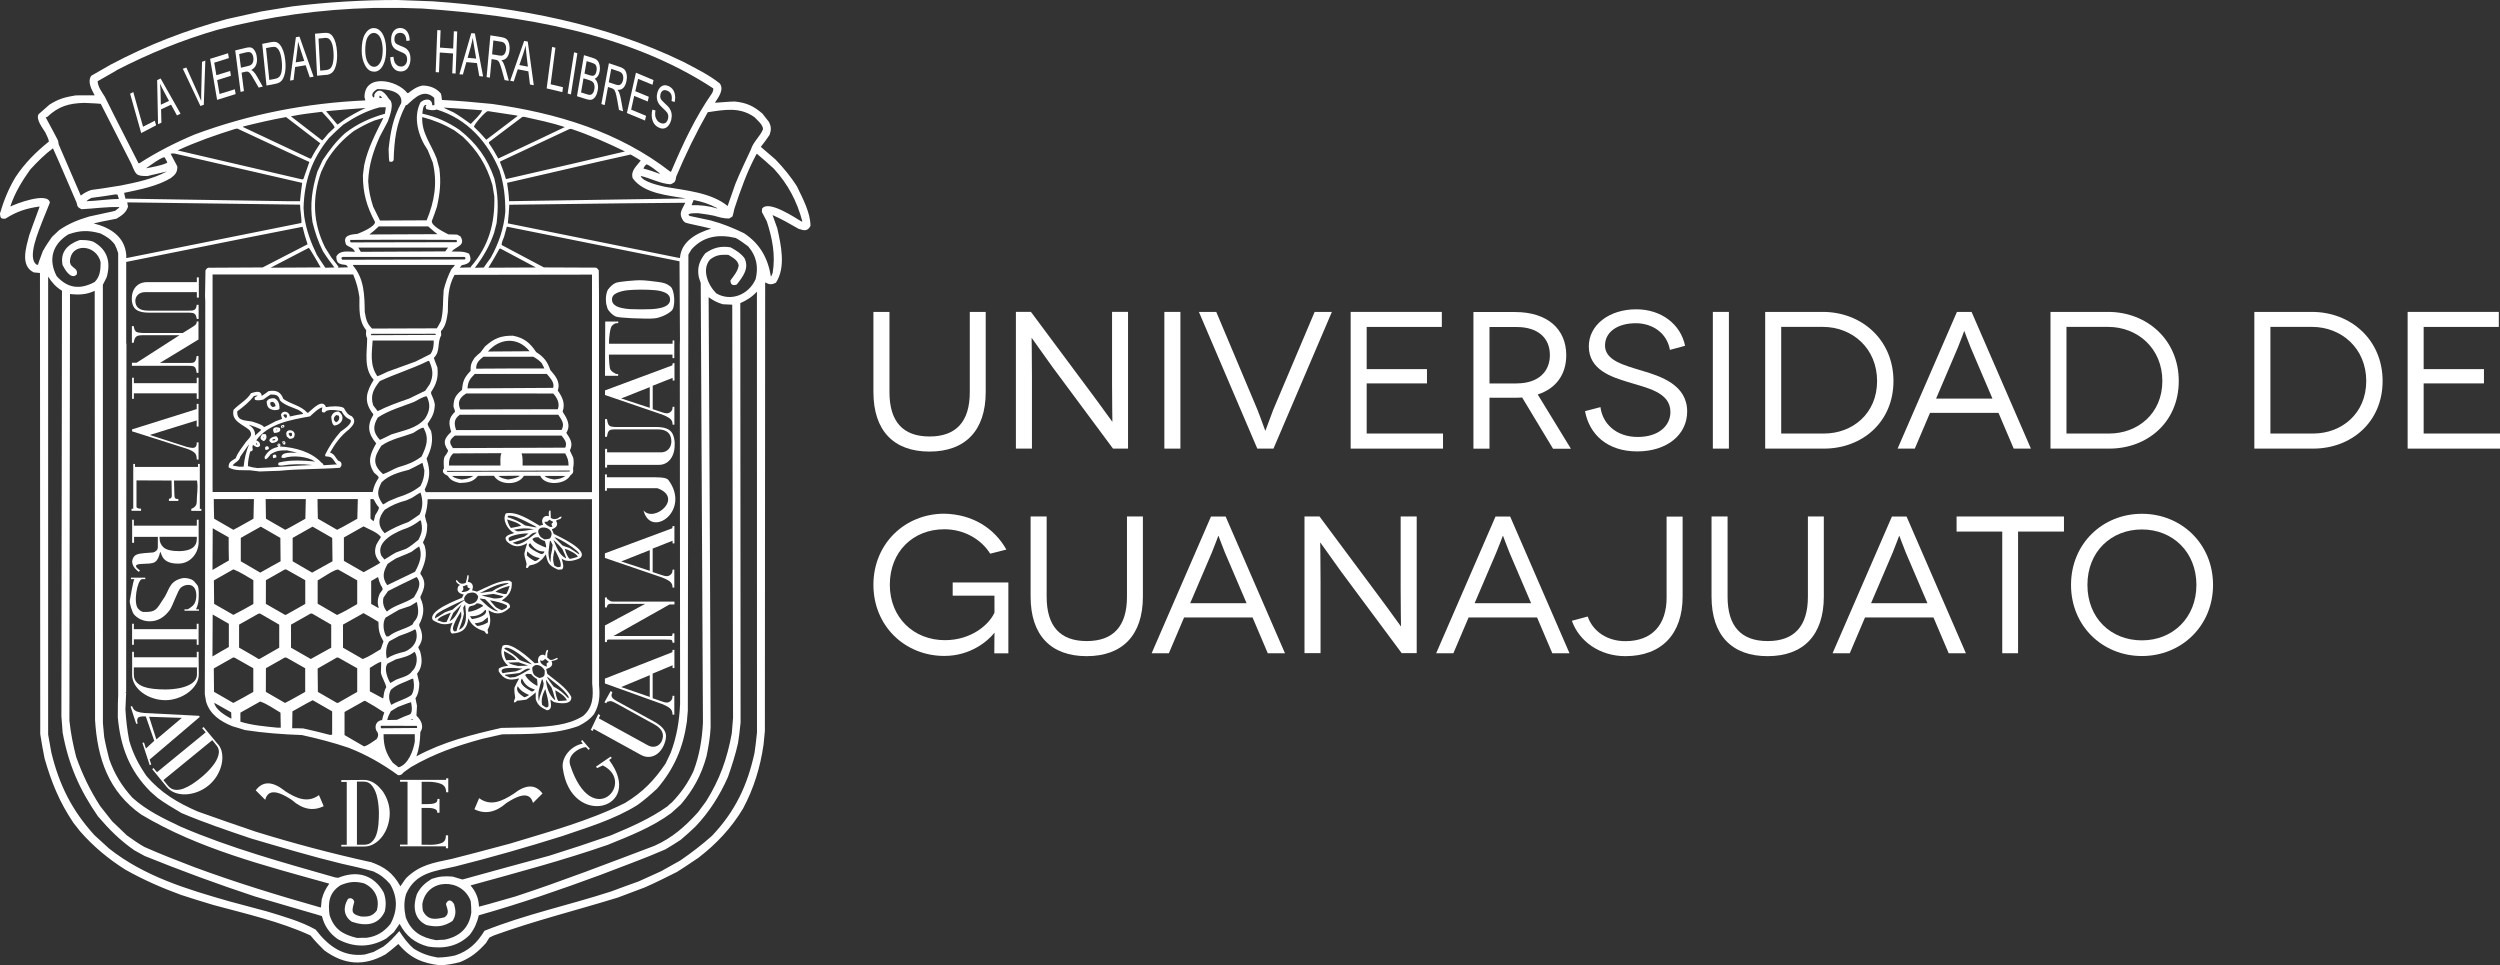 <?xml version="1.0" encoding="UTF-8"?>
<svg id="Capa_1" data-name="Capa 1" xmlns="http://www.w3.org/2000/svg" viewBox="0 0 779.01 300.83">
  <rect x="0" y="0" width="779.01" height="300.83" fill="#333333" stroke="none"/>
  <defs>
    <style>
      .cls-1 {
        fill: #fff;
      }
    </style>
  </defs>
  <path class="cls-1" d="M307.15,97.19v24.96c0,12.05-6.39,18.56-17.53,18.56s-17.46-6.51-17.46-18.56v-24.96h5v25c0,9.26,4.26,13.82,12.49,13.82s12.54-4.56,12.54-13.82v-25h5-.02Z"/>
  <path class="cls-1" d="M351.5,97.19v42.6h-4.68l-18.93-25.51c-3.64-5.04-6.33-8.94-6.37-8.94h-.07s.11,5.29.11,12.1v22.34h-5v-42.6h4.68l18.93,25.44c3.23,4.31,6.33,8.75,6.39,8.75h.07s-.11-5.71-.11-11.8v-22.39h5-.02Z"/>
  <rect class="cls-1" x="362.82" y="97.19" width="5" height="42.6"/>
  <path class="cls-1" d="M415.02,97.19l-18.2,42.6h-5.04l-18.2-42.6h5.41l12.83,30.48c1.21,3.05,2.38,6.51,2.43,6.51h.07s1.28-3.48,2.43-6.51l12.9-30.48h5.36Z"/>
  <polygon class="cls-1" points="449.65 135.09 449.65 139.79 420.87 139.79 420.87 97.19 449.28 97.19 449.28 101.87 425.86 101.87 425.86 115.02 444.65 115.02 444.65 119.47 425.86 119.47 425.86 135.09 449.65 135.09"/>
  <path class="cls-1" d="M483.91,139.79l-9.6-15.93c-.66.07-1.47.07-2.2.07h-7.98v15.88h-5v-42.58h12.97c9.99,0,15.95,5.23,15.95,13.45,0,6.07-3.23,10.4-8.89,12.24l10.34,16.91h-5.59v-.05ZM472.59,119.47c6.81,0,10.36-3.71,10.36-8.82,0-5.43-3.83-8.75-10.36-8.75h-8.46v17.58h8.46Z"/>
  <path class="cls-1" d="M520.35,108.99c-.92-5.18-5.36-8.27-10.66-8.27-5.59,0-9.56,2.68-9.56,6.94,0,4.68,5.91,6.14,11.55,7.86,5.96,1.76,14.05,4.45,14.05,12.72,0,7.17-6.21,12.42-15.58,12.42s-14.92-5.36-16.25-12.54l4.81-1.26c.6,4.93,4.68,9.3,11.62,9.3,6.33,0,10.18-3.35,10.18-7.79,0-6.21-7.36-7.49-13.38-9.37-4.86-1.51-12.05-3.71-12.05-11.07,0-6.62,6.28-11.55,14.78-11.55,7.72,0,13.82,4.56,15.22,11.37l-4.74,1.28.02-.05Z"/>
  <rect class="cls-1" x="533.73" y="97.19" width="5" height="42.6"/>
  <path class="cls-1" d="M567.99,97.19c12.17,0,22.02,8.75,22.02,21.54s-9.74,21.06-21.66,21.06h-18.31v-42.6h17.97-.02ZM568.36,135.09c8.89,0,16.55-6.21,16.55-16.36s-7.68-16.87-16.91-16.87h-12.97v33.23h13.34Z"/>
  <path class="cls-1" d="M622.76,128.65h-21.36l-4.74,11.14h-5.36l18.49-42.6h4.56l18.49,42.6h-5.36l-4.74-11.14h.02ZM620.86,124.21l-6.76-15.84c-.92-2.2-1.95-5.18-1.99-5.18h-.07s-1.1,2.98-1.99,5.18l-6.76,15.84h17.58Z"/>
  <path class="cls-1" d="M656.89,97.19c12.17,0,22.02,8.75,22.02,21.54s-9.74,21.06-21.66,21.06h-18.31v-42.6h17.97-.02ZM657.25,135.09c8.87,0,16.55-6.21,16.55-16.36s-7.68-16.87-16.91-16.87h-12.97v33.23h13.34Z"/>
  <path class="cls-1" d="M720.41,97.19c12.17,0,22.02,8.75,22.02,21.54s-9.74,21.06-21.66,21.06h-18.31v-42.6h17.94ZM720.78,135.09c8.89,0,16.55-6.21,16.55-16.36s-7.68-16.87-16.91-16.87h-12.95v33.23h13.31Z"/>
  <polygon class="cls-1" points="779.01 135.09 779.01 139.79 750.23 139.79 750.23 97.19 778.64 97.19 778.64 101.87 755.22 101.87 755.22 115.02 774.01 115.02 774.01 119.47 755.22 119.47 755.22 135.09 779.01 135.09"/>
  <path class="cls-1" d="M309.83,197.22c-1.99,2.5-7.36,7.17-15.58,7.17-12.24,0-22.09-9.3-22.09-22.16s9.85-22.16,22.09-22.16c8.78.18,15.58,4.49,19.34,11.18l-5.04,1.28c-2.93-4.68-8.34-7.61-14.3-7.61-9.74,0-16.98,6.99-16.98,17.28s7.49,17.28,17.16,17.28c8.34,0,13.82-4.93,15.45-8.57v-5.29h-13.02v-4.13h17.35v22.09h-4.38c0-5,.07-6.33.07-6.39h-.07v.02Z"/>
  <path class="cls-1" d="M356.13,160.94v24.96c0,12.05-6.39,18.56-17.53,18.56s-17.46-6.51-17.46-18.56v-24.96h5v25c0,9.26,4.26,13.82,12.49,13.82s12.54-4.56,12.54-13.82v-25h5-.02Z"/>
  <path class="cls-1" d="M390.32,192.41h-21.36l-4.74,11.14h-5.36l18.49-42.6h4.56l18.49,42.6h-5.36l-4.74-11.14h.02ZM388.44,187.96l-6.76-15.81c-.92-2.2-1.95-5.18-1.99-5.18h-.07s-1.08,2.98-1.99,5.18l-6.76,15.81h17.58,0Z"/>
  <path class="cls-1" d="M441.45,160.94v42.58h-4.68l-18.93-25.48c-3.64-5.04-6.33-8.94-6.39-8.94h-.07s.11,5.29.11,12.1v22.32h-5v-42.58h4.68l18.93,25.44c3.23,4.31,6.33,8.75,6.39,8.75h.07s-.11-5.73-.11-11.8v-22.39h5Z"/>
  <path class="cls-1" d="M478.98,192.41h-21.36l-4.74,11.14h-5.36l18.49-42.6h4.56l18.49,42.6h-5.36l-4.74-11.14h.02ZM477.1,187.96l-6.76-15.81c-.92-2.2-1.95-5.18-1.99-5.18h-.07s-1.1,2.98-2.02,5.18l-6.76,15.81h17.6Z"/>
  <path class="cls-1" d="M524.31,160.94v24.96c0,11.62-6.51,18.56-17.83,18.56-8.02,0-14.41-4.63-16.68-11.02l4.93-1.33c1.7,4.81,6.26,7.68,11.73,7.68,8.41,0,12.86-5.18,12.86-13.57v-25.25h5v-.02Z"/>
  <path class="cls-1" d="M568.31,160.94v24.96c0,12.05-6.39,18.56-17.53,18.56s-17.46-6.51-17.46-18.56v-24.96h5v25c0,9.26,4.26,13.82,12.49,13.82s12.54-4.56,12.54-13.82v-25h5-.02Z"/>
  <path class="cls-1" d="M602.5,192.41h-21.36l-4.74,11.14h-5.36l18.49-42.6h4.56l18.49,42.6h-5.36l-4.74-11.14h.02ZM600.6,187.96l-6.76-15.81c-.92-2.2-1.95-5.18-1.99-5.18h-.07s-1.1,2.98-1.99,5.18l-6.76,15.81h17.58Z"/>
  <polygon class="cls-1" points="643.14 160.94 643.14 165.64 628.84 165.64 628.84 203.55 623.91 203.55 623.91 165.64 609.68 165.64 609.68 160.94 643.14 160.94"/>
  <path class="cls-1" d="M667.43,160.1c12.24,0,22.16,9.3,22.16,22.16s-9.92,22.16-22.16,22.16-22.09-9.3-22.09-22.16,9.85-22.16,22.09-22.16M667.43,199.54c9.63,0,16.98-7.06,16.98-17.28s-7.36-17.28-16.98-17.28-16.98,6.94-16.98,17.28,7.31,17.28,16.98,17.28"/>
  <path class="cls-1" d="M189.11,144.86h16.13c1.05,0,1.95-.27,2.7-.83s1.33-1.31,1.72-2.25c.39-.94.57-1.99.57-3.14v-.87c-.09-1.12-.34-2.04-.73-2.73s-1.01-1.19-1.83-1.51c-.85-.32-1.93-.48-3.3-.48h-12.56c-.6,0-1.08-.07-1.42-.16-.34-.09-.62-.3-.8-.62-.18-.3-.32-.76-.39-1.38l-.07-.3h-.6v5.52h.6l.07-.34c.07-.6.21-1.05.39-1.31.18-.27.44-.46.78-.55.32-.09.83-.11,1.47-.11h13.15c2.82,0,4.22,1.28,4.22,3.9-.07,1.01-.41,1.81-.99,2.38-.6.57-1.33.87-2.22.87h-16.82v-1.08h-.64v5.82h.64v-.85h-.07Z"/>
  <path class="cls-1" d="M91.97,20.88l3.28-.55,1.28,3.78,1.19-.21-4.4-12.49-1.12.18-1.83,13.52,1.1-.18.5-4.1v.05ZM92.65,15.47c.11-.85.18-1.7.21-2.54.18.66.46,1.54.8,2.59l1.15,3.46-2.66.46s.5-3.96.5-3.96Z"/>
  <path class="cls-1" d="M86.14,142.52c0-.83-.3-1.1-1.1-.71-.05.41-.05.6.09.96.32-.05.66-.14,1.01-.27"/>
  <path class="cls-1" d="M208.63,130.33c.62.46.94,1.05.94,1.79v.21h.57v-5.57h-.57v.27c0,.48-.18.87-.5,1.21-.34.32-.78.55-1.28.55-.39,0-.85-.11-1.42-.3l-2.98-.99v-7.31l6.21-2.45v.83h.57v-5.39h-.57l-.09.66-20.99,7.81v1.44l17.71,6.05c.96.34,1.79.76,2.41,1.19M202.45,127.07l-8.89-2.91,8.91-3.53v6.44h-.02Z"/>
  <path class="cls-1" d="M209.48,203.23l-20.99,8.23v1.51l17.71,6.37c.96.37,1.79.78,2.41,1.26.62.48.94,1.1.94,1.88v.21h.57v-5.87h-.57v.27c0,.5-.18.94-.5,1.26-.34.34-.78.57-1.28.57-.39,0-.85-.11-1.42-.32l-2.98-1.03v-7.68l6.21-2.59v.87h.57v-5.66h-.57s-.09.71-.09.71ZM202.45,217.16l-8.89-3.07,8.91-3.71v6.78h-.02Z"/>
  <path class="cls-1" d="M101.66,23.35c.8-.07,1.47-.37,1.95-.85s.85-1.24,1.12-2.31c.27-1.05.37-2.34.3-3.83-.07-1.15-.21-2.15-.44-2.96-.23-.83-.53-1.49-.89-2.02-.37-.53-.8-.85-1.26-1.03-.34-.11-.87-.16-1.56-.09l-2.73.25.66,13.09,2.86-.28-.02.02ZM100.93,11.83c.62-.07,1.05,0,1.35.14.44.21.8.69,1.1,1.42s.48,1.76.55,3.09c.07,1.24,0,2.31-.21,3.23-.16.69-.41,1.19-.73,1.54-.34.34-.85.53-1.54.6l-1.67.16-.53-9.99,1.65-.16.02-.02Z"/>
  <path class="cls-1" d="M189.8,236.84l.83-.64-.37-.44-4.56,3.14.37.44,1.76-.83c10.56,5.2-3.32,20.74-10.15-.07-1.33-4.03,4.88-6.14,5.04-5.5l.66.73.41-.34-2.34-2.73-.41.34.55.78c-3.69.66-6.67,4.24-6.23,7.59,2.48,19.11,25.87,12.88,14.44-2.5"/>
  <path class="cls-1" d="M87.95,137.62c0,.41.18.66.46.94.11-.02.23-.07.39-.07.41-.66-.14-1.33-.83-.87M88.48,138.26c-.09-.18-.14-.37-.21-.5h.3c-.02.14-.07.32-.09.5"/>
  <path class="cls-1" d="M105.49,128.24c-1.21,0-1.83.48-2.27,1.6.07.78.16,2.38.94,2.77,2.5-.3,3.58-2.86,1.33-4.38M104.82,129.32c.23.07.5.11.76.21.32.92.02,1.65-.83,2.04-1.1-.62-.8-1.7.07-2.25"/>
  <path class="cls-1" d="M85.43,127.81c.62-.05,1.17.02,1.65-.37.09-1.35-.27-2.84-1.65-3.35-1.01,0-1.83.09-2.34,1.05.11,1.7.62,2.36,2.34,2.66M85.85,126.57c-.18.12-.49.21-.92.27-.6-.46-.73-.62-.73-1.33.8-.8,1.65.18,1.65,1.05"/>
  <path class="cls-1" d="M116.6,22.34c1.15,0,2.09-.71,2.8-2.09.64-1.24.94-2.84.92-4.79,0-1.42-.21-2.61-.55-3.64-.34-1.01-.8-1.79-1.4-2.31-.57-.53-1.24-.78-1.93-.76-1.08,0-1.97.66-2.7,1.86-.71,1.21-1.05,2.96-1.03,5.2,0,1.76.37,3.28,1.03,4.51.73,1.38,1.67,2.02,2.86,1.99M114.52,11.66c.5-.92,1.15-1.38,1.93-1.4.48,0,.96.18,1.38.57.44.39.73.94.96,1.6.27.87.44,1.88.46,3,0,1.74-.23,3.09-.73,3.99-.5.92-1.15,1.38-1.93,1.4-.76,0-1.4-.41-1.93-1.28-.55-.87-.83-2.13-.85-3.74,0-1.88.23-3.28.71-4.17"/>
  <path class="cls-1" d="M90.25,136.77c.6-.07.83-.09,1.31-.44,1.44-2.7-3.44-3.23-2.15-.27.27.25.55.48.85.71M90.8,134.84c.23.23.18.57.18.89-.12.12-.29.21-.5.27-.31-.32-.5-.6-.57-.83.21-.39.46-.32.89-.32"/>
  <path class="cls-1" d="M185.01,227.13l14.64,8.07c.96.53,1.88.73,2.8.64.92-.09,1.74-.44,2.48-1.03s1.35-1.4,1.81-2.36c.16-.32.28-.6.32-.76.37-.99.53-1.88.46-2.66-.09-.78-.44-1.49-1.05-2.2-.62-.69-1.56-1.38-2.8-2.06l-11.41-6.28c-.55-.3-.96-.57-1.24-.85-.28-.25-.44-.55-.46-.92-.07-.34.05-.23.18-.8l.07-.27-.53-.3-1.93,3.48.53.3.18-.25c.34-.46.28-.16.57-.3.28-.14.57-.16.92-.07.34.09.8.3,1.38.62l11.94,6.58c2.57,1.4,3.3,3.21,2.25,5.39-.48.83-1.12,1.33-1.88,1.51s-1.56.07-2.36-.37l-15.29-8.41.44-.99-.6-.32-2.34,4.93.6.32.32-.69v.05Z"/>
  <path class="cls-1" d="M85.91,26.1c.8-.14,1.42-.48,1.88-1.01s.78-1.33,1.01-2.41c.21-1.08.25-2.36.09-3.83-.11-1.15-.32-2.11-.6-2.91s-.62-1.44-1.01-1.93-.83-.78-1.31-.92c-.37-.09-.87-.09-1.56.05l-2.7.53,1.33,12.99,2.84-.55.02-.02ZM84.56,14.69c.62-.11,1.05-.11,1.35,0,.44.18.83.62,1.17,1.31.34.71.57,1.72.71,3.03.14,1.24.11,2.31-.05,3.23-.11.69-.34,1.24-.66,1.6-.32.37-.83.62-1.49.73l-1.67.32-1.03-9.92,1.65-.32.02.02Z"/>
  <path class="cls-1" d="M160.21,166.1c-1.58.5-3.67.96-2.13,2.75,2.06,1.79,3.85,1.72,6.16.41.07.09-.46,1.42-.85,3.21,0,1.24.55,2.2.71,3.35-.07.3-.32.92-.09,1.15h.44c.18-.27.34-.53.57-.78,1.83-.3,2.66-.76,4.01-2.04.37-.48.71-.96,1.08-1.42.53,2.86,1.03,3.55,3.8,4.79.39-.02.8-.07,1.21-.09.85-.62.09-2.52-.09-3.35,1.6,1.26,4.08.64,5.73-.18,2.96-2.54-6.88-6.81-8.2-7.54-.14-.41-.34-.89-.62-1.42,1.33-.48,2.2-1.31,1.31-2.64.46-.53,1.74-.32,1.74-1.33-.53,0-.8.32-1.24.6-.94.25-1.26.32-2.11-.18-.02-.78-.07-1.54-.09-2.29h-.37c-.3.6-.16,1.08-.14,1.74-.17.02-.34-.02-.53-.09-1.47,0-1.99,1.65-1.24,2.75-.39.09-.73.21-1.1.32-2.84-1.63-7.1-4.58-10.54-3.85-1.26,2.04.62,5.16,2.54,6.1M160.12,165.07c2.43-.5,3.8-.57,6.28-.16-1.72.3-3.37.6-5.11.66-.66-.24-1.04-.41-1.15-.5M158.47,167.61c.94-.94,4.97-1.54,6.21-1.35-.46.3-.87.62-1.28.94-1.54.48-3.07.94-4.58,1.44-.34-.34-.34-.57-.34-1.03M161.08,169.63c-.79-.24-1.24-.41-1.33-.5,1.65-.62,3.44-.99,4.95-1.9.92-.92,1.15-1.19,2.43-1.35v.21c-2.15,1.4-3.51,3.16-6.03,3.55M166.7,174.86c-.92-.48-1.79-1.03-2.52-1.79,0-.55.04-.97.11-1.26,1.24,1.24,2.25,1.72,3.94,2.13-.53.41-.89.83-1.54.92M168.67,172.68c-.34-.14-5.52-2.36-3.44-3.41,1.01,1.51,2.43,2.73,4.4,2.54-.07.62-.46.8-.99.85M170.07,170.59c-.94-.3-4.13-1.63-4.13-2.68.66-.55,1.01-.48,1.86-.5.57.66,1.17.92,1.99,1.19.21.66.39,1.24.39,1.95-.07,0-.09.02-.11.07M177.56,174.14c-.71-.37-1.33-2.25-1.56-3.14,1.05.3,3.76,1.54,4.06,2.5-.83.27-1.63.5-2.48.66M180.52,172.79c-1.03-.69-2.04-1.38-3.05-2.04-1.19-.37-1.93-.63-2.22-.8-.83-.85-1.65-1.67-2.5-2.52,1.1,0,8.23,4.38,7.75,5.36M175.24,171.1c.21.57,1.24,2.45,1.12,2.89-2.34-1.24-2.86-3.51-3.92-5.8,1.41,1.36,2.35,2.34,2.82,2.93M172.84,171.19c.39.87,2.5,4.35,1.74,5.48-.3,0-.6.02-.87.07-.32-.18-.66-.32-.96-.48-.66-1.97-.39-3.03.09-5.06M172.2,169.84c-.07,1.05-.28,2.11-.53,3.14-.07.73-.09,1.51-.11,2.29-.53-1.08-.6-1.9-.66-3.07.24-2.35.4-3.58.46-3.67h.21c.21.44.41.89.66,1.33M171.1,161.98c.26.08.66.27,1.19.6v.27c-.78.32-.28.83-.14,1.35h-.71c-.73-.34-1.51-.73-1.79-1.6.71,0,1.05.09,1.44-.62M171.37,167.8c-.57.18-1.12.25-1.72.27-.44-.23-.86-.5-1.24-.8-3.16-4.35,5.61-3.51,2.96.53M158.29,160.72c1.93-.23,3.62.89,5.36,1.65,2.43,1.22,3.64,1.86,3.64,1.93h-.6c-1.03-.21-2.04-.39-3.05-.57-1.74-1.21-3.48-1.95-5.52-2.59.07-.14.11-.3.18-.41M162.43,163.83c-.44.14-1.52.37-3.23.69-.66-.78-.92-1.72-1.19-2.66,1.4.46,3.35.92,4.4,1.99"/>
  <path class="cls-1" d="M88.6,133.08c.02-.3-.02-.48-.11-.69-.6,0-1.26.27-.8.94.43-.06.73-.15.92-.27M88.18,132.67s.09.07.14.09c-.09.21-.3.27-.53.3.09-.18.22-.31.39-.39"/>
  <path class="cls-1" d="M158.95,189.22c0-1.51-1.28-1.54-2.61-2.11,2.15-1.42,3.32-2.96,3.12-5.71-.3-.18-.55-.37-.83-.5-3.39,0-6.99,2.11-10.04,3.46-.26-.12-.76-.26-1.51-.41.64-1.31.14-2.52-1.33-2.66.23-.73.34-1.28.27-2.04h-.37c-.11.85-.3,1.56-.53,2.38-1.31.5-1.83.3-2.75-.83h-.27c-.11.71.73,1.21,1.28,1.49-.18.09-.37.18-.5.3-.92,1.6.3,2.43,1.6,2.66-.18.32-.34.66-.53,1.03-1.19.55-10.95,4.1-9.05,6.97,2.2,1.31,3.71,1.65,6.14.8-.41.8-1.28,2.82-.16,3.37,3.35-.23,4.65-1.54,5.09-4.77.85,2.2,2.77,3.41,4.9,3.99.23.3.46.6.73.89.18-.07.34-.11.53-.14,0-.27-.18-.73-.18-1.21,1.19-1.97.89-3.69.28-5.89.02-.05.07-.07.09-.09,2.52,1.6,4.56,1.08,6.62-.99M157.97,188.63v.6c-.53.48-.94.66-1.63.92-.6-.24-1.21-.56-1.83-.94-1.24-1.38-1.85-2.09-1.83-2.15,1.79.32,3.71.71,5.29,1.6M153.98,186.5c-1.33-.32-2.64-.66-3.94-.94,1.24-.18,2.48-.37,3.76-.5,1.01.23,2.04.48,3.07.73-.44.69-2.15.69-2.89.71M158.81,182.56c-.23.87-.57,1.72-1.01,2.54h-.76c-1.53-.35-2.41-.59-2.64-.71,1.31-.99,2.86-1.42,4.4-1.83M158.38,181.71v.18c-1.86.66-3.41,1.24-5.04,2.36-1.26.18-2.54.34-3.83.55,2.77-1.31,5.68-3.12,8.85-3.12M149,185.88c-.14,1.58-1.24,2.22-2.82,2.38-1.97-.76-2.04-1.99-.5-3.3,1.4-.5,2.66-.57,3.32.92M144.03,184.5s-.16-.11-.21-.14c.66-.53.71-.83.39-1.63.44-.18.92-.32,1.4-.48.07.92.11.89.94,1.15-.73.89-1.35,1.01-2.52,1.1M137.91,190.16c2.03-1.05,3.97-2,5.82-2.84,2.77-1.26.02.09-2.73,2.66-.89.26-1.65.52-2.29.78-1.65,1.07-2.71,1.72-3.19,1.95,0-1.4,1.31-1.86,2.38-2.54M139.13,193.83c-.37,0-.69.02-1.01.07-.6-.21-1.19-.41-1.79-.6,0-.92,3.19-2.06,4.15-2.38-.46.94-.92,1.93-1.35,2.91M140.07,193.6c.39-.89.78-1.79,1.17-2.64.83-.85,1.65-1.72,2.52-2.57-.85,1.79-1.79,4.26-3.67,5.2M141.65,196.76c-1.74-.69,1.63-5.52,2.04-6.28,0,.5.02,1.01.07,1.54-.44,1.54-1.19,3.05-1.51,4.63-.21.02-.41.07-.6.11M143.02,196.26c.62-1.65,1.21-3.25,1.54-5-.09-.66-.18-1.28-.23-1.9.21-.34.41-.66.62-1.01.18,2.52,1.03,6.67-1.93,7.91M145.89,190.64c0-2.73,1.42-1.21,2.64-2.64.69,0,1.35.21,1.93.62v.27c-1.44.94-2.82,1.6-4.56,1.74M146.42,192c1.86.11,3.62-.41,4.74-1.95h.21c.71,1.83-2.91,2.66-4.19,2.86-.39-.18-.53-.55-.73-.92M152.05,193.92c-1.01.62-2.09,1.03-3.3,1.15-.3-.27-.69-.5-.8-.87.89-.02,1.65-.25,2.45-.57,1.26-.99,1.42-1.21,1.63-1.24v1.54h.02ZM149.6,186.7s-.07-.14-.07-.21c.53.07,1.05.14,1.63.23,1.35,1.15,2.36,2.77,3.94,3.67-.05.02-.05.09-.05.14-2.27-.48-3.8-2.31-5.48-3.85"/>
  <polygon class="cls-1" points="48.65 39.05 48.24 37.61 44.57 39.49 41.53 28.69 40.54 29.2 44 41.46 48.65 39.05"/>
  <path class="cls-1" d="M209.48,164.61l-20.99,7.81v1.44l17.71,6.05c.96.34,1.79.76,2.41,1.19.62.46.94,1.05.94,1.79v.21h.57v-5.59h-.57v.27c0,.48-.18.87-.5,1.21-.34.32-.78.55-1.28.55-.39,0-.85-.11-1.42-.3l-2.98-.99v-7.31l6.21-2.45v.83h.57v-5.39h-.57l-.09.66h0ZM202.45,177.86l-8.89-2.91,8.91-3.53v6.44h-.02Z"/>
  <path class="cls-1" d="M190.3,187.3c-.32-.07-.57-.23-.76-.46-.18-.25-.3.16-.39-.37l-.05-.3h-.6v3.09h.6l.05-.3c.21-1.1,1.6-.8,2.61-.8h9.3l-12.56,6.74v5.16h.6v-.09c0-.25.02-.5.25-.64l.07-.05h17.53l1.81.05c.37.09.66-.05.78.64l.05.32h.55v-2.93h-.55l-.05.3c-.09.48-.09.53-.44.53h-17.94l17.46-9.83h1.54v-.89h-18.36c-.66,0-1.17-.02-1.47-.09"/>
  <polygon class="cls-1" points="73.43 29.31 73.17 27.82 68.41 29.29 67.67 24.96 71.96 23.6 71.71 22.11 67.42 23.44 66.76 19.53 71.32 18.1 71.06 16.59 65.47 18.33 67.65 31.12 73.43 29.31"/>
  <path class="cls-1" d="M50.3,38.23l-.11-4.15,3.12-1.47,1.83,3.35,1.12-.53-6.21-10.98-1.08.5.28,13.75s1.05-.48,1.05-.48ZM51.01,28.37l1.65,3.07-2.54,1.19-.09-4.01c-.02-.87-.09-1.72-.21-2.57.28.6.69,1.38,1.19,2.31"/>
  <path class="cls-1" d="M76.01,28.39l-.73-5.75,1.19-.28c.34-.09.62-.09.85,0,.21.09.44.28.69.6s.66.94,1.19,1.9l1.4,2.43,1.28-.3-1.81-3.19c-.3-.55-.66-1.03-1.03-1.44-.18-.21-.44-.39-.76-.55.69-.34,1.19-.85,1.49-1.54.3-.69.39-1.54.25-2.5-.09-.73-.27-1.38-.6-1.88-.3-.5-.62-.85-1.01-1.01-.37-.16-.92-.16-1.65,0l-3.46.83,1.67,12.93s1.03-.25,1.03-.25ZM77,16.29c.55-.14,1.01-.05,1.33.25.32.3.53.78.62,1.42.05.46.05.87-.07,1.24-.09.37-.27.66-.5.89-.23.21-.57.37-1.08.48l-2.22.53-.55-4.26,2.48-.6v.05Z"/>
  <path class="cls-1" d="M63.5,32.66l.48-13.77-1.03.37-.25,9.97v2.22c-.25-.64-.53-1.26-.83-1.93l-3.8-8.48-1.1.39,5.48,11.6,1.03-.37h.02Z"/>
  <path class="cls-1" d="M204.56,148.71h-15.45v-.89h-.6v5.09h.6v-.78h15.74c8.32,3-1.08,10.89-4.33,6.9,2.22,8.96,14.9.16,7.77-9.44-.53-.69-2.02-.85-3.74-.85"/>
  <polygon class="cls-1" points="175.43 27.18 171.58 26.26 173.07 14.87 172.04 14.62 170.34 27.55 175.24 28.71 175.43 27.18"/>
  <path class="cls-1" d="M203.27,34.19c-.3,1.31-.25,2.48.11,3.48.37,1.01,1.03,1.7,1.97,2.11.6.28,1.15.34,1.63.23.5-.11.94-.41,1.33-.89s.66-1.08.85-1.79c.16-.71.21-1.4.09-2.02-.11-.62-.37-1.19-.73-1.72-.25-.32-.71-.8-1.4-1.42-.69-.62-1.12-1.1-1.26-1.49-.16-.37-.16-.8-.05-1.31.14-.55.39-.92.76-1.15.37-.21.85-.18,1.42.07s.94.62,1.17,1.15c.21.53.25,1.21.09,2.04l.99.3c.16-.78.21-1.49.09-2.15-.09-.66-.32-1.24-.66-1.72s-.8-.85-1.38-1.1c-.83-.37-1.54-.32-2.18.09-.64.44-1.08,1.17-1.31,2.15-.14.57-.18,1.1-.11,1.63.07.5.21.99.44,1.4.23.41.66.94,1.33,1.54.71.66,1.17,1.15,1.38,1.42s.32.57.39.92c.05.32.02.66-.07,1.03-.16.64-.44,1.08-.85,1.33s-.92.23-1.54-.02c-.41-.18-.76-.46-1.03-.85-.28-.37-.46-.8-.55-1.26-.09-.46-.07-1.05.05-1.76l-.99-.28.02.05Z"/>
  <polygon class="cls-1" points="201.32 36.09 196.67 34.17 197.61 29.88 201.83 31.63 202.17 30.16 197.96 28.42 198.83 24.57 203.32 26.42 203.64 24.96 198.16 22.66 195.34 35.22 200.98 37.56 201.32 36.09"/>
  <path class="cls-1" d="M43.82,192.98c.87.41,1.81.62,2.82.62,2.48,0,4.56-1.19,6.3-3.58.8-1.12,2.48-6.03,3.3-6.81.78-.73,1.74-1.03,2.75-.94,2.57.25,2.59,4.22,1.56,5.89-.25.39-.6.76-1.05,1.05-.46.3-.62.53-1.17.66h-.85v.44h4.51v-.44h-.92c.46-1.08.73-1.83.8-3,.07-.96.21-3.85-.39-4.54-.57-.66-1.05-1.47-1.93-1.81-.87-.34-2.04-.55-3-.3-4.13,1.1-3.71,3.87-5.82,6.67-1.99,3.07-2.2,3.87-5.87,3.8-.8,0-1.35-.53-1.79-.99-1.63-1.76-.3-8.98,1.17-9.24h1.03v-.46h-4.47v.46h1.08c-.46.66-1.28,6.1-1.44,6.71-.18.64.78,3.6,1.24,4.19.53.66,1.24,1.19,2.11,1.63"/>
  <polygon class="cls-1" points="41.16 194.36 41.16 200.93 41.71 200.93 41.71 199.22 61.3 199.22 61.3 200.93 61.88 200.93 61.88 194.36 61.3 194.36 61.3 196.05 41.71 196.05 41.71 194.36 41.16 194.36"/>
  <path class="cls-1" d="M43.95,158.49c-.34.11-1.42-.11-1.42-.55v-8.25l10.93.05.07,4.61c.05.69-.28,1.05-.89,1.08v.66h2.93v-.62c-1.15.07-1.19-.23-1.24-1.74l-.11-3.99h7.17c.41,2.68-.09,4.15-.09,6.67,0,1.01-.57,1.72-1.7,2.15v.64h3.14v-.64h-.48v-14h-.57v.94h-19.62v-.94h-.55v13.96h-.53v.66h2.96v-.69Z"/>
  <path class="cls-1" d="M189.41,27.09l1.19.39c.34.11.6.28.76.46.16.18.3.5.46.94.14.44.32,1.24.53,2.38l.53,3,1.28.44-.71-3.92c-.11-.66-.28-1.31-.5-1.88-.09-.28-.28-.6-.53-.92.73.07,1.35-.11,1.81-.6.48-.48.8-1.19.99-2.15.14-.73.16-1.4.05-2.02-.11-.64-.32-1.12-.62-1.47s-.8-.64-1.51-.89l-3.41-1.15-2.34,12.72,1.03.34,1.03-5.66-.02-.02ZM190.44,21.43l2.43.83c.55.18.94.5,1.15.96s.25,1.01.14,1.65c-.09.44-.23.8-.44,1.1-.21.28-.44.46-.73.53-.28.07-.64.02-1.12-.14l-2.18-.73.78-4.22-.02.02Z"/>
  <path class="cls-1" d="M42.76,175.96c.18-.09.41-.14.66-.18.28-.05.57-.07.92-.07.37,0,.69-.02,1.01-.05.85,0,1.56-.07,2.15-.21.57-.14,1.03-.41,1.33-.83.44-.6.76-1.31.96-2.2l.16-.53.48,1.21c.69,1.67,2.34,2.52,4.93,2.52h.55c.87-.05,1.67-.27,2.41-.64.73-.39,1.38-.89,1.9-1.51s.96-1.33,1.24-2.13c.28-.8.44-1.63.44-2.45v-6.94h-.57v1.86h-19.62v-1.86h-.53v7.2h.6v-1.86h7.4v3.09c0,.5-.11.89-.37,1.12-.37.39-.78.6-1.24.66-.46.05-1.26.11-2.41.18s-1.99.23-2.59.48c-.6.25-.99.73-1.24,1.44-.05.11-.09.34-.16.69.05,1.05.53,1.97,1.47,2.75l.6.5.37-.41-.57-.5c-.16-.09-.3-.25-.46-.44-.14-.18-.23-.37-.25-.55.05,0,.07,0,.07-.05.09-.16.21-.27.39-.34M49.71,167.27h11.62v.62c0,2.48-1.79,3.76-5.34,3.85-2.5,0-4.15-.39-5-1.15s-1.26-1.7-1.26-2.82v-.5h-.02Z"/>
  <path class="cls-1" d="M141.79,128.29c-2.11,2.11-2.02,3.46-1.19,6.28-2.06,1.93-2.77,3.25-.99,5.78,0,.62-.76,1.44-1.1,1.99-.44,1.35-.18,2.25-.18,3.6-.92,1.21.27,1.9,1.21,2.34.87,1.42,2.04,1.81,3.67,2.22,2.36-.09,4.19-.21,5.71-2.22,1.65-.02,3.32-.02,5-.02,1.72,3.03,7.63,3.05,9.33,0h5.09c1.4,3.25,7.79,2.77,9.35-.07.99-.78.99-1.05.89-2.31.23-1.12.21-1.99.09-3.09-.21-.62-1.01-2.09-1.1-2.43,1.12-2.13.14-3.64-1.1-5.48,1.49-2.43.21-4.45-1.15-6.6.85-2.64-.02-4.42-1.51-6.58.89-2.68-.66-4.47-2.34-6.42-.92-2.66-2.04-4.08-4.4-5.57-1.93-2.91-3.78-4.45-7.29-5.11-3.85,0-5.78.83-8.64,3.35-.5.62-.96,1.24-1.44,1.9-.5.37-1.11.91-1.81,1.63-1.05,1.6-1.26,2.18-1.26,4.1-1.93,2.04-2.43,3.14-2.66,5.91-1.95,1.6-2.66,2.7-2.66,5.25.32.83.48,1.35.48,1.58M155.95,145.06h-16.06c0-1.58.14-2.61,1.33-3.78,5-.02,9.99-.07,15.03-.07-.5,1.19-.28,2.57-.3,3.85M143.92,149.42c-1.05-.21-2.22-.32-3.03-1.12h6.62c-1.15.78-2.25.96-3.6,1.12M161.86,148.41c-1.21.6-2.2.8-3.55,1.01-1.15-.21-2.11-.39-3.03-1.12,2.2-.02,4.38-.07,6.58-.07v.18ZM172.72,149.42c-1.03-.21-2.22-.32-3.03-1.12h6.51c-1.19.83-2.02.94-3.51,1.12M177.49,146.94c-12.72.02-25.41.07-38.11.09-.07-.11-.11-.21-.18-.3,12.79-.05,25.58-.09,38.36-.11-.02.09-.07.21-.07.32M177.17,145.06h-14.32c-.02-1.12.09-2.75-.34-3.78h13.61c.8,1.54,1.01,2.11,1.05,3.78M176.16,139.49c-11.69.05-23.35.09-35.02.14-1.31-1.81-1.15-2.52.64-3.9h33.21c.92,1.24,1.83,2.18,1.15,3.76M165.02,109.45c-4.35.02-8.69.07-12.99.09,3.71-4.26,9.35-4.63,12.99-.09M150.63,111.15c5.18,0,10.38,0,15.58.02,1.01.6,1.83,1.12,2.59,1.99.55,1.04.82,1.59.8,1.65-7.1,0-14.19,0-21.24.07,0-1.83.89-2.61,2.29-3.74M147.93,116.51h22.46c.96,1.21,2.52,2.64,1.97,4.35-8.91.05-17.78.09-26.68.16.11-2.04.73-2.98,2.25-4.49M145.29,122.6c9.03,0,18.06,0,27.09.02,1.24,1.31,2.13,3.12,1.44,4.9-10.15,0-20.28.02-30.39.07-.99-2.34-.23-3.67,1.86-5M143.3,129.23h30.66c1.08,1.65,2.09,2.84,1.03,4.74-10.95,0-21.91,0-32.86.05-.69-2.04-.71-3.46,1.15-4.79"/>
  <path class="cls-1" d="M88.69,246.38c-3.83-3-6.81-3.05-9.01-.11.99.99,1.97,1.97,2.96,2.96.73-2.73,2.91-3.51,8.25,0,3.32,2.96,6.65,3.62,9.97,1.97-.48-1.15-.99-2.29-1.47-3.44-3.58,2.64-7.15.96-10.73-1.35"/>
  <path class="cls-1" d="M67.95,231.96l-4.51-5.43-.44.37,1.08,1.31-15.17,12.42-1.08-1.31-.41.34,4.49,5.5c.69.85,1.58,1.47,2.61,1.86,1.05.39,2.2.55,3.44.5,1.24-.07,2.45-.32,3.67-.8s2.31-1.12,3.35-1.97c1.01-.83,1.86-1.81,2.57-2.93.69-1.15,1.19-2.31,1.47-3.53.3-1.24.34-2.38.18-3.51-.16-1.1-.57-2.04-1.21-2.84M68.06,235.33c-.32,1.17-.96,2.36-1.95,3.53-.96,1.19-2.09,2.29-3.32,3.32-.96.8-1.9,1.49-2.84,2.11s-1.86,1.1-2.77,1.44c-.94.34-1.81.48-2.66.37-.85-.11-1.56-.53-2.18-1.26l-1.42-1.76,15.22-12.44,1.35,1.67c.71.87.89,1.88.57,3.05"/>
  <path class="cls-1" d="M118.96,246.22c-.76-.99-1.63-1.79-2.57-2.34-.96-.57-1.95-.85-2.96-.85l-7.08.05v.57h1.7v19.59h-1.7v.55h7.1c1.1,0,2.13-.27,3.12-.85.96-.57,1.83-1.35,2.57-2.34.73-.99,1.31-2.11,1.7-3.35.39-1.24.6-2.52.6-3.83s-.21-2.57-.66-3.85c-.44-1.24-1.03-2.38-1.79-3.37M117.91,257.01c-.11,1.1-.32,2.13-.64,3.07s-.8,1.7-1.42,2.27c-.62.6-1.4.87-2.36.87h-2.27v-19.66h2.15c1.12,0,2.02.5,2.73,1.49.71.99,1.21,2.22,1.51,3.74s.46,3.07.46,4.68c0,1.24-.07,2.41-.16,3.53"/>
  <path class="cls-1" d="M124.94,20.72c-.44,0-.83-.11-1.17-.37-.34-.23-.62-.57-.8-.96-.18-.39-.3-.96-.37-1.7l-.99.14c0,1.38.32,2.45.89,3.25.6.8,1.38,1.19,2.36,1.19.62,0,1.17-.16,1.6-.48.46-.32.8-.8,1.05-1.42.27-.62.39-1.31.39-2.04s-.11-1.42-.37-1.97-.62-.99-1.1-1.33c-.32-.21-.87-.46-1.65-.76-.8-.3-1.31-.6-1.54-.87-.23-.28-.34-.71-.34-1.24,0-.57.16-1.05.46-1.4.32-.34.76-.53,1.35-.53s1.05.21,1.38.62.5,1.05.55,1.9l1.01-.11c0-.83-.14-1.49-.39-2.09-.25-.6-.6-1.05-1.03-1.35-.44-.32-.96-.48-1.56-.48-.85,0-1.54.34-2.04,1.01s-.76,1.56-.76,2.59c0,.6.09,1.12.25,1.6.18.48.44.85.76,1.15.3.3.85.62,1.6.92.85.32,1.4.6,1.63.78.25.18.44.41.57.71.11.28.18.62.18,1.01,0,.66-.16,1.19-.53,1.63-.34.41-.83.62-1.44.62"/>
  <path class="cls-1" d="M138.94,264.32h.69v-4.03h-.69v.14c0,1.15-.44,1.9-1.33,2.25-.89.37-2.04.55-3.46.57-.21,0-.48-.02-.83-.02h-1.95v-11.48h2.09c.83,0,1.49.11,2.02.34.5.23.78.39.78,1.15h.69v-4.29h-.64v.09c0,.8-.27.99-.8,1.21-.55.23-1.38.32-2.45.32h-1.67v-6.97h1.95c1.58,0,2.93.21,4.03.64s1.65,1.31,1.65,2.64h.66v-4.35h-.66v.48h-14.37v.57h2.34v19.59h-2.34v.55h14.3v.6Z"/>
  <path class="cls-1" d="M41.16,210.17c0,1.1.28,2.13.85,3.12.57.99,1.35,1.83,2.34,2.57.99.73,2.11,1.31,3.35,1.7,1.24.41,2.52.62,3.83.62s2.57-.23,3.83-.66c1.26-.44,2.38-1.03,3.37-1.79.99-.76,1.79-1.63,2.36-2.59s.85-1.95.85-2.96l-.05-7.08h-.57v1.7h-19.59v-1.7h-.55v7.1-.02ZM41.71,207.97h19.66v2.15c0,1.12-.5,2.02-1.49,2.75-.99.69-2.22,1.19-3.74,1.51-1.49.3-3.05.46-4.68.46-1.24,0-2.41-.07-3.53-.18-1.12-.11-2.13-.32-3.07-.64s-1.7-.78-2.29-1.42c-.57-.62-.87-1.4-.87-2.36v-2.27Z"/>
  <path class="cls-1" d="M182.76,30.91c.69.21,1.24.25,1.67.11s.83-.48,1.15-.99.55-1.15.69-1.93c.14-.78.11-1.47-.07-2.09-.16-.62-.46-1.1-.87-1.47.39-.18.73-.48.99-.89.28-.41.46-.92.55-1.49.11-.64.09-1.24-.02-1.83-.14-.6-.34-1.05-.64-1.42-.3-.34-.73-.62-1.33-.8l-2.91-.92-2.18,12.79,2.93.92h.05ZM182.76,19.04l1.56.48c.55.18.94.37,1.15.55.21.18.32.46.41.8s.09.76,0,1.21c-.09.48-.23.85-.41,1.1s-.44.39-.71.44c-.21,0-.5-.02-.96-.16l-1.67-.53.66-3.87-.02-.02ZM183.63,24.98c.53.16.89.37,1.12.6s.39.53.46.92c.09.37.09.83,0,1.28-.09.53-.23.94-.46,1.24s-.48.48-.8.53c-.23.05-.55,0-.96-.14l-1.93-.6.76-4.4,1.79.55.02.02Z"/>
  <path class="cls-1" d="M161.61,211.38l.11.11c-.41.69-.89,1.63-1.42,2.82-.07,1.12.07,2.04.23,3.14-.21.47-.35.91-.41,1.31.34.37.8-.21,1.05-.44.94,0,1.88-.21,2.84-.32,1.01-.71,2.02-1.38,2.91-2.25,0,.71,0,1.42.02,2.13.64,1.95,1.72,2.64,3.53,3.46,1.67-.21,1.21-1.9,1.03-3.32.14,0,.39.27,1.03.71,1.56.5,5.8,1.03,5.48-1.56-1.47-2.96-5-5.16-7.49-7.2-.11-.5-.23-1.01-.32-1.49,1.21-.39,2.38-1.03,1.65-2.48.73-.16,1.31-.25,1.9-.62v-.39c-.2,0-.55.13-1.05.39s-.95.33-1.33.21c-.3-.27-.6-.5-.85-.73-.02-.89-.02-1.33.3-2.11-.11-.18-.11-.25-.39-.25-.37.62-.46,1.05-.53,1.79-.21-.11-.41-.21-.62-.3-1.44,0-1.86,1.33-1.54,2.57-.39.02-.73.07-1.1.11-1.65-1.51-7.61-7.04-10.04-5.43-.92,2.31-.07,4.61,1.72,6.21-1.24.21-1.93.23-2.91.89-.02.27-.02.55-.02.85,1.63,2.64,3.41,2.98,6.21,2.2M160.49,210.99c-.53.02-1.05.09-1.56.16-.53-.25-1.05-.48-1.56-.69v-.21c2.37-.24,3.85-.42,4.45-.53.99-.39,2.34-1.93,3.44-1.19-1.58.8-3.09,1.83-4.74,2.45M161.38,207.51c-1.03-.23-2.15-.44-3.05-1.03,1.05-.07,2.15-.09,3.25-.11.99.32,1.95.64,2.96,1.01-.34.06-1.39.11-3.16.14M163.35,217.27c-1.15-.83-2.82-1.81-2.02-3.44.89,1.42,2.04,2.13,3.55,2.73-.5.32-.94.62-1.54.71M165.71,215.49c-1.21-.66-4.45-2.36-3.05-4.06.92,2.02,1.95,2.75,3.99,3.44-.25.39-.5.53-.94.62M167.2,213.63c-1.44-.78-2.66-1.79-3.53-3.16,0-.71,1.44-.44,1.86-.44.5.71,1.01,1.12,1.79,1.56.08.28.14.95.18,2.04h-.3ZM168,218.44h-.11c-.46-2.45.21-4.26.94-6.67.07-.02.14-.07.23-.07.11.41.23.83.34,1.26,0,1.88-1.35,3.51-1.42,5.45M170.07,220.44c-.39-.27-.78-.53-1.15-.78-.39-1.93.21-3.32.99-4.97.41,1.74,1.1,3.58.99,5.39-.21.32-.41.32-.8.37M174.01,218.44c-.6-.6-.89-2.5-.99-3.35,1.24.66,3.07,1.83,3.64,3.14-.6.09-1.48.16-2.66.21M177.1,216.93c.02.21.09.41.14.62h-.21c-1.35-1.47-2.66-2.66-4.47-3.53-.28-.39-2.22-2.84-2.06-3.16,2.13,1.74,5,3.67,6.6,6.07M171.9,214.32c.24.57.62,1.82,1.12,3.76h-.21c-1.79-1.6-2.48-3.9-2.7-6.3.6.83,1.19,1.7,1.79,2.54M169.84,205.27c.39.32.78.66,1.19.99-.23.14-.48.3-.71.48,0,.32.02.66.05,1.01-.8-.27-2.22-1.01-2.02-2.04.57.39,1.12.14,1.49-.41M169.74,208.89c0,1.58.07,2.06-1.65,2.38-1.83-.73-2.13-1.33-2.25-3.16,1.05-1.79,3.14-.62,3.9.8M157.19,201.94c1.79-1.01,7.29,4.06,8.46,4.97-.02.02-.02.07-.02.09-2.17-.72-3.4-1.16-3.69-1.33-1.47-1.6-2.84-2.38-4.74-3.48v-.25ZM157.74,205.72c-.53-1.05-.66-1.67-.71-2.84,1.24.66,3.14,1.51,3.87,2.75-1.05.02-2.13.07-3.16.09M162.82,208.36c-.71.27-1.42.55-2.13.85-2.31.26-3.66.45-4.06.57-1.99-2.45,5.41-1.47,6.19-1.42"/>
  <path class="cls-1" d="M145.32,19.36l3.3.3.73,4.06,1.19.11-2.57-13.41-1.12-.09-3.71,12.81,1.1.09,1.08-3.87ZM146.76,14.23c.23-.8.41-1.63.55-2.45.09.71.23,1.63.44,2.77l.64,3.71-2.68-.25,1.08-3.76-.02-.02Z"/>
  <path class="cls-1" d="M82.78,140.23c.39-.07.73-.11,1.01-.39,0-.8-.48-1.01-1.15-.55-.02.37-.07.66.14.94"/>
  <path class="cls-1" d="M82.18,137.45c.8-.3,1.19-1.54.53-2.2-.41,0-.78-.05-1.1.18-.66,1.03-.6,1.44.55,2.02M82.18,136.08s0,.14.02.23c-.09.02-.18.09-.23.16.05-.17.11-.3.21-.39"/>
  <path class="cls-1" d="M157.83,250.21c5.34-3.51,7.52-2.73,8.25,0,.99-.99,1.97-1.97,2.96-2.96-2.18-2.93-5.18-2.89-9.01.11-3.58,2.31-7.15,3.99-10.73,1.35-.48,1.15-.99,2.29-1.47,3.46,3.32,1.65,6.65.99,9.99-1.97"/>
  <path class="cls-1" d="M87.24,133.38c-1.31-.6-2.82-.11-1.81,1.54.92-.11,2.31-.18,1.81-1.54M86.12,133.83s.21.07.32.09c-.14.07-.3.11-.41.18-.05-.11-.02-.2.09-.27"/>
  <polygon class="cls-1" points="137.04 16.36 141.17 16.66 140.92 22.85 141.97 22.92 142.47 9.81 141.42 9.74 141.21 15.13 137.09 14.83 137.29 9.44 136.26 9.37 135.76 22.48 136.79 22.55 137.04 16.36"/>
  <path class="cls-1" d="M84.72,138.05c1.12-.09,2.82-.71,1.42-2.11-1.21,0-3.35,1.15-1.42,2.11M84.95,136.93c.15-.08.42-.11.8-.09v.27c-.17.08-.44.14-.83.18,0-.11,0-.23.02-.34"/>
  <polygon class="cls-1" points="41.71 122.56 61.3 122.56 61.3 124.28 61.88 124.28 61.88 117.7 61.3 117.7 61.3 119.4 41.71 119.4 41.71 117.7 41.16 117.7 41.16 124.28 41.71 124.28 41.71 122.56"/>
  <path class="cls-1" d="M153.18,18.4l1.21.21c.34.05.62.16.8.32s.37.44.53.85c.18.39.41,1.17.73,2.29l.8,2.89,1.31.21-1.05-3.78c-.18-.64-.41-1.24-.66-1.79-.14-.28-.34-.55-.62-.83.73-.05,1.33-.34,1.76-.89.44-.55.69-1.31.78-2.29.07-.73,0-1.42-.14-2.02-.18-.6-.41-1.05-.76-1.35-.32-.3-.85-.5-1.58-.64l-3.48-.57-1.19,13.02,1.03.16s.53-5.78.53-5.78ZM153.7,12.6l2.5.41c.57.09.96.34,1.21.78.25.41.34.96.28,1.63-.05.46-.16.85-.32,1.17-.18.32-.41.53-.66.66-.28.11-.64.14-1.12.05l-2.25-.37.39-4.31-.02-.02Z"/>
  <path class="cls-1" d="M161.36,21.59l3.28.64.5,4.1,1.19.23-1.88-13.61-1.12-.21-4.35,12.42,1.1.21,1.26-3.78h.02ZM163.08,16.61c.28-.78.48-1.58.69-2.38.05.71.14,1.65.28,2.8l.44,3.74-2.66-.5s1.26-3.64,1.26-3.64Z"/>
  <path class="cls-1" d="M62.1,223.05l-17.05-.87c-.94-.07-1.74-.23-2.43-.48-.66-.27-1.12-.76-1.38-1.47l-.07-.21-.48.16,1.76,5.39.48-.16-.09-.25c-.16-.46-.14-.89.07-1.31.18-.41.41-.39.85-.53.32-.11.78-.09,1.33-.09h.34l2.64,7.61-2.59,2.38-.62-1.88-.48.16,2.27,6.92.48-.16-.5-1.58,15.58-13.25-.11-.37v-.02ZM48.72,230.41l-2.25-7.06,10.2.34-7.95,6.71h0Z"/>
  <path class="cls-1" d="M60.5,140.96c.53.44.8,1.1.8,2.02v.21h.57v-5.34h-.57v.25c0,.99-.44,1.47-1.31,1.47-.28,0-.87-.11-1.79-.32l-11.55-3.71,14.64-4.54v1.9h.57v-7.06h-.57v1.63l-20.14,6.33v.6l16.96,5.39c1.05.34,1.83.73,2.38,1.19"/>
  <path class="cls-1" d="M80.69,146.92c2.15-.09,4.31-.18,6.51-.23,6.21-.62,12.47-.46,18.68-.92.89-.66.66-2.02-.44-2.18-1.01-1.01-1.12-2.09-2.61-2.57,1.72-2.98,3.25-5.11,6-7.29,1.33-1.33,2.29-2.54.8-4.03-1.33-.48-1.79-1.35-2.48-2.57-1.19-.78-4.33-.5-5.57-.27-1.12-2.82-4.15.62-5.55,1.74h-.27c-2.04-2.27-5.09-2.61-7.47-4.29-.8-2.22-2.22-2.84-4.61-2.43-.86.66-1.56,1.15-2.11,1.49-.25-1.9-2.02-1.24-3.35-.85-1.24,2.11-3.78,3.41-5.45,5.18-.8,3.55,2.84,4.47,4.97,6.33,1.12,1.63.18,2.15-1.08,3.64-1.15,1.65-2.52,3.23-3.21,5.11-1.44.99-2.22,1.1-2.22,2.84,1.74,1.17,4.65.85,6.62.92.92.11,1.83.23,2.8.34M73.93,128.17c1.81-1.33,3.8-2.93,5.16-4.74.44-.09.8-.23,1.26-.18-.32.18-.64.39-.99.6v.62c.48.48,2.04.21,2.7.02.73-.53,1.47-1.08,2.25-1.56,1.7,0,2.5.16,2.93,1.83,1.24,1.44,3.99,2.2,5.75,2.98.5.32,1.24.71,1.51,1.24-1.45.21-2.83.48-4.15.8-.21-1.54-2.18-2.13-2.8-.6.11.78.3,1.03.34,1.35-.66.25-1.35.48-1.99.73-2.2,1.19-3.41,1.8-3.62,1.83-.48-.8-2.86-1.42-3.78-1.74-2.36-.41-4.79-.18-4.56-3.23M89.4,129.98c-.14.14-.27.23-.41.27-.32-.27-.5-.44-.69-.83.07-.11.14-.21.23-.3h.66c.27.27.21.48.21.85M77.66,132.48s0-.09.02-.11c1.24.41,2.45.85,3.62,1.42v.27c-.62.53-1.21,1.1-1.81,1.65.07-1.42-.69-2.52-1.83-3.23M74.66,145.45c-.73-.16-1.44-.27-2.18-.39.73-1.12,2.09-1.24,2.38-2.75,1.8-2.6,2.73-3.9,2.77-3.9-.99,2.34-1.44,4.49-1.72,7.01h-1.31l.05.02ZM77.92,140.71c.46-.07.53-.18.85-.48-.11-.66-.21-.99.07-1.6.73.5,1.44,1.19,2.22.21,0-.89-.41-1.33-1.21-1.65,3.85-5.25,10.79-6.37,16.75-7.45,1.03-.92,2.52-2.48,3.85-2.82-.14,1.03-.55,1.72.8,1.58.62-1.26,3.96-.6,5.16-.41.78,1.38,1.42,2.13,2.84,2.75.62,1.24-2.41,3.12-3.12,3.67-2.06,2.34-3.48,4.49-4.86,7.26.07.14.11.3.18.44,2.11.11,2.02.5,3.23,2.22.11.09.27.18.41.27-1.42.09-2.84.18-4.26.27-.09-.21-.18-.41-.27-.6h-.21c-3.16-3.6-8.48-4.97-13.11-5.25.39-.69-.02-.92-.55-.92-.12.14-.22.32-.3.55.09.14.21.3.32.48-2.04.5-3.23,1.26-4.26,3.14,0,1.93,1.72-.6,1.9-.85,1.9-1.12,2.84-1.19,5.06-1.19,1.38.27,2.44.53,3.19.78-1.21,0-5.11-.48-4.88,1.51.27.02.53.07.8.09,2.73-.94,7.33-.46,9.67,1.1-3.76-.32-7.61-.6-11.3.32-.21.21-.18.46-.18.78.14.09.44.15.92.18,3.35-.53,6.42-.57,9.76-.18-5.71.18-11.46.71-17.16.94-1.03-.11-2.02-.3-2.98-.6,0-1.6.32-3.03.71-4.56M79.7,138.23s.09-.11.16-.16c.11.11.23.23.39.39-.11.05-.23.07-.34.09-.07-.11-.11-.25-.18-.32M87.04,138.6s-.02.21-.02.32c-.07-.09-.09-.18-.11-.27-.09.02-.18.07-.23.09-.05-.09-.05-.14-.05-.21.11,0,.27.02.41.07"/>
  <polygon class="cls-1" points="179.92 16.59 178.89 16.29 176.87 29.13 177.9 29.43 179.92 16.59"/>
  <path class="cls-1" d="M61.3,87.91h-15.45c-1.01,0-1.86.23-2.59.66-.71.46-1.26,1.05-1.63,1.81-.37.78-.55,1.6-.55,2.54v.71c.09.89.32,1.63.71,2.2.37.55.96.96,1.76,1.21.8.28,1.83.39,3.16.39h12.03c.57,0,1.03.05,1.38.11.32.09.57.25.76.48.18.25.32.62.39,1.12l.05.25h.57v-4.4h-.62v.23c-.07.48-.21.85-.37,1.05-.18.23-.44.37-.73.44-.32.07-.78.09-1.4.09h-12.58c-2.7,0-4.03-1.05-4.03-3.14.07-.83.39-1.47.96-1.93.55-.46,1.26-.69,2.11-.69h16.11v1.7h.62v-6.3h-.62v1.47l-.05-.02Z"/>
  <path class="cls-1" d="M61.3,100.33c0,.27-.09.5-.23.69-.16.21-.34.37-.6.53-.23.16-.48.32-.73.48l-2.8,1.74h-12.38.05c-1.6-.09-1.93-.27-1.93-.27l-.18-.09c-.39-.25-.64-.73-.78-1.47l-.07-.34h-.55v2.7h0v2.52h.55l.07-.32c.09-.53.23-.94.41-1.24.18-.3.44-.5.78-.62.32-.11.78-.18,1.35-.18h11.66l-13.34,8.57h-1.47v.96h17.6c.64,0,1.1.05,1.42.11s.55.23.73.5c.16.25.3.69.37,1.26l.05.32h.57v-5.25h-.57l-.05.32c-.07.57-.21.99-.37,1.26-.18.25-.41.44-.73.5-.3.07-.78.09-1.42.09h-8.89l12.03-7.31v-5.61h-.57v.14Z"/>
  <path class="cls-1" d="M210.15,106.08h-.57v1.03h-19.8v-.83c0-.94.3-4.22.92-4.77.6-.55.78-.83,1.86-.83h.09v-.48h-4.06l-.07,16.91h4.1v-.55h-.09c-.69,0-.64-.11-1.15-.37s-.92-.62-1.19-1.08c-.28-.48-.44-3.21-.44-3.85v-.76h19.8v1.1h.57v-5.55h.02Z"/>
  <path class="cls-1" d="M248.53,58.41c-1.95-3.19-4.29-6-6.88-8.71-1.54-1.33-3.07-2.64-4.58-3.94,1.19-1.51,2.11-2.77,2.75-3.76.55-1.58.53-2.66-.3-4.13-.66-.83-1.31-1.65-1.95-2.48-2.77-2.36-4.9-3.37-8.62-3.76-1.63,0-5.78.41-6.19.39,1.12-1.7,2.93-4.06,1.54-6-3.32-2.7-7.52-4.7-11.28-6.71C188.65,7.47,161.68,2.29,134.84.41c-3.71-.14-7.4-.3-11.07-.41-10.95,0-21.82.66-32.68,1.99-3.23.5-6.44,1.03-9.67,1.58-3.55.76-7.1,1.56-10.66,2.36-12.79,3.46-24.59,8.02-36.28,14.21-2.02,1.15-4.03,2.31-6.03,3.46-1.33,1.86.14,4.38,1.05,6.1-1.99,0-3.94,0-5.89.02-3.28.53-5.32,1.05-8.2,2.89-1.12.96-2.25,1.95-3.37,2.96-.99,1.63,1.35,4.45,2.06,5.66.32.76,1.12,2.13,1.12,2.89-4.1,3.32-7.49,6.69-10.4,11.09-2.18,3.64-3.64,7.26-4.84,11.34.11,1.35.28,1.72,1.72,1.58,3.53-2.25,6.58-3.23,10.66-3.78-.14.55-1.72,4.54-3.28,9.03-.94,3.67-2.86,9.4,1.42,11.5.66.07,1.31.11,1.95.18.02,47.87.07,95.79.09,143.71.4,2.57.85,5.09,1.35,7.56,2.13,7.47,4.68,13.68,9.01,20.1.66.85,1.35,1.72,2.04,2.59,4.15,4.74,8.82,8.64,14.16,11.99,5.57,3.14,11.37,5.68,17.35,7.86,3.22,1.05,6.61,2.11,10.15,3.16,10.2,2.77,20.51,5.06,30.14,9.46,1.33,1.63,2.77,3.16,4.29,4.63,6.23,4.58,12.35,5.04,19.11,1.26.87-.61,2.2-1.69,3.99-3.23,3.76,4.49,7.54,6,13.15,6.67,2.09-.18,4.1-.48,6.14-1.05,3.44-1.42,5.61-3.23,8.07-5.98.32-.55.66-1.12,1.03-1.65.44-.23.92-.44,1.4-.66,12.63-4.58,25.78-7.84,38.61-11.8,2.77-1.05,5.57-2.13,8.39-3.16,3.37-1.47,6.69-3.16,10.01-4.81,1.1-.67,3.35-2.15,6.74-4.45,5.59-4.31,10.18-9.19,13.84-15.26,3.39-6.33,5.39-12.86,6.42-19.98.11-1.42.28-2.84.41-4.26.05-46.59.07-93.16.09-139.75,1.44.71,1.88.76,3.35.11,3.16-4.88,1.6-11.71.41-17.05-.5-1.38-1.01-2.73-1.47-4.06,2.82,1.24,5.48,2.77,8.16,4.31,1.74.57,2.75.8,3.67-.92,0-4.03-2.34-8.43-4.06-11.99M234.99,36.41c.94,1.01,2.77,2.41,2.77,3.87-.92,2.27-3.03,3.87-3.76,6.28-1.65,3.55-3.37,7.1-4.86,10.75-.8,2.27-1.6,4.56-2.41,6.88-5.2-4.26-13.29-4.86-19.55-5.98-1.51-.39-6.92-1.47-7.54-3.39,3.14.73,6.1,2.43,9.33,2.61,1.42-.6,1.51-.89,1.74-2.41,2.93-6.94,6.12-13.5,9.83-20.05,5.2-.78,9.95-1.7,14.44,1.47M223.48,64.85s-.07.07-.07.11c-2.54-.8-5.25-1.12-7.91-1.01.21-.55.41-1.1.66-1.63,2.66.53,4.9,1.26,7.31,2.52M220.76,92.58c1.58,1.1,2.64,1.67,4.45,2.22.99.05,1.95.09,2.96.14.07,42.92.16,85.82.25,128.72-.16,1.6-.28,3.21-.39,4.84-1.42,7.84-3.76,14.44-8.04,21.24-.83,1.1-1.65,2.22-2.48,3.35-4.03,4.45-8.02,8-13.59,10.47-14.37,5.43-28.69,10.98-43.29,15.77-7.24,2.09-11.03,3.15-11.37,3.19-.14-2.68-.92-4.56-2.64-6.62,14.32-3.94,28.67-7.77,42.72-12.63,6.76-2.75,13.98-5.55,19.87-9.95.99-.89,1.95-1.79,2.96-2.68,3.9-4.61,6.39-9.14,8-15.06.6-2.93,1.12-5.89,1.26-8.87-.06-25.32-.27-70.03-.62-134.15M223.14,91.35c-2.54-2.54-4.56-7.38-1.9-10.47,1.93-1.47,3.28-1.56,5.71-1.47,1.33.85,2.98,1.6,3.23,3.32-.3,1.81-1.51,3.21-2.57,4.65,0,1.33.76,1.76,1.99,1.26,1.9-2.45,3.94-5.04,2.38-8.2-1.17-1.56-2.66-2.43-4.33-3.37-3.12-.48-5.34.09-7.88,1.86-1.86,2.36-2.59,4.45-2.02,7.43.18.62.39,1.24.6,1.86.21,45.63.46,91.3.69,136.97-.28,5.29-1.08,10.15-2.96,15.13-1.74,3.69-3.83,6.71-6.67,9.67-.79.66-1.27,1.08-1.42,1.26-5.41,3.87-11.5,6.49-17.62,9.05-6.37,2.22-12.79,4.35-19.2,6.35-9.03,2.45-18.01,4.9-27.02,7.4-.6-.09-1.6-.5-3.07-.89-2.43-.21-4.15-.11-6.53.69-2.13,1.33-3.46,2.48-4.65,4.77-1.28,3.76-1.01,7.72,2.98,9.63,3.16.73,5.45.5,8.11-1.26,1.19-1.81,1.05-3.25.53-5.2-.76-1.4-1.88-1.74-2.57-.11.48,1.74,1.21,2.98-.41,4.15-2.96.73-5.29.99-6.76-2.02-.12-.6-.18-1.3-.18-2.11,1.35-8.18,12.49-8.2,15.08-.89.12.98.18,2.17.18,3.58-.69,4.77-3.67,7.52-8.41,8.43-.85,0-1.72.09-2.57.14-4.51-.8-7.72-2.57-9.44-7.1-.53-2.48-.66-4.86.11-7.31,2.93-6.62,8.75-7.08,15.22-8.53,11.21-2.82,22.32-6,33.34-9.46,8.02-2.77,16.27-5.18,23.54-9.72,2.18-1.56,4.17-3.32,6.12-5.11,5.32-6.23,8.09-12.67,9.26-20.83.09-1.15.18-2.31.3-3.46.07-47.37.11-94.76.18-142.11.32-.57.64-1.12.99-1.65,3.78-4.15,8.48-4.74,13.75-3.53,1.38.76,2.61,1.67,3.9,2.64,2.57,2.98,3.25,6.37,2.31,10.18-2.09,4.79-7.61,7.15-12.26,4.45M105.97,275.9c2.64-1.12,4.58-1.4,7.43-.66,3.44,1.51,5.04,4.88,4.01,8.48-1.33,1.81-2.73,1.99-4.9,1.86-3.21-.73-2.93-1.7-2.11-4.54-.18-.92-1.15-1.54-1.99-.89-1.6,2.57-1.31,5.39,1.24,7.08,4.17,1.4,8.2,1.21,10.24-3.19.46-2.06.39-3.83-.3-5.87-3.12-5.68-8.39-7.01-14.19-4.65-.3-.02-.6-.07-.89-.09-16.23-4.65-32.47-9.08-48.01-15.74-5.43-2.57-10.77-5.09-15.24-9.12-3.32-3.67-5.57-7.33-7.22-11.99-.57-2.31-1.17-4.63-1.58-6.97-.14-1.42-.28-2.84-.39-4.26-.02-45.56-.02-91.09-.02-136.61.39-.8.8-1.6,1.21-2.38,1.33-4.84.18-8.64-4.24-11.07-1.44-.48-2.52-.5-4.06-.5l-.37.09c-3.62,1.33-5.89,3.71-5.09,7.72.66,1.31,2.61,4.74,4.42,2.93.41-1.7-.89-1.81-1.83-2.96-.11-.3-.21-.57-.3-.83,0-6.3,8.32-5.68,9.56-.02,0,2.31-.14,4.45-1.86,6.16-4.51,2.41-8.36,2.02-11.83-1.83-2.73-5.2-1.28-9.97,3.64-13.02,3.58-1.26,6.21-1.35,9.97-.3,1.9.94,3.16,1.74,4.45,3.39.48.92.83,1.79,1.1,2.75v137.91c-.08.99-.11,3.25-.11,6.78.83,9.17,3.64,16.57,10.18,23.12.73.66,1.51,1.31,2.27,1.99,2.36,1.72,4.88,3.19,7.4,4.68,7.08,3,14.35,5.45,21.63,7.91,9.4,2.75,18.75,5.57,28.23,7.86,3.32.73,6.65,1.49,9.92,2.41,2.06.92,3.76,2.22,5.2,3.94,2.43,4.08,2.38,8.34.09,12.49-1.95,2.38-4.26,3.87-7.43,4.26-1.01,0-1.99,0-2.96.05-4.35-1.05-7.15-2.68-8.55-7.17-.53-3.83-.14-6.9,3.25-9.14M100.26,280.18c-.09.85-.18,1.72-.25,2.57h-.21c-13.25-3.76-26.42-7.79-39.35-12.58-5.18-1.99-10.47-4.03-15.56-6.3-1.86-1.08-3.62-2.31-5.34-3.55-1.54-1.47-3.07-2.93-4.58-4.38-1.24-1.56-2.48-3.14-3.71-4.7-3.23-5-5.52-9.79-7.54-15.42-.96-3.8-1.67-7.31-2.09-11.25.07-44.32.11-88.67.18-132.96,2.73.32,5.18.21,7.7-.99.02,44.57.07,89.15.11,133.74.73,12.01,4.19,22.32,14.41,29.47,17.81,10.68,38.73,15.97,58.58,21.52-1.24,1.79-1.74,2.73-2.34,4.84M53.17,47.9c.48-.11.76-.09,1.26-.05,13.22,3.05,26.49,6.1,39.74,9.14-.24,1.44-.47,3.34-.69,5.71h-3.25c-17.05-.28-34.1-.53-51.13-.8-.23-.86-.37-1.46-.41-1.81,4.79-1.01,10.31-2.04,14.58-4.63,1.42-1.1,1.99-1.79,1.99-3.53-.21-.6-1.28-2.36-2.11-4.06M121.28,50.28c.6.32,1.15.14,1.38-.39.18-6.19.8-11.55,3.76-17.07.14-.07.3-.11.48-.18,2.52-2.31,5.18-5.09,8.41-2.15,0,.73.02,1.47.07,2.25-.23.02-.46.07-.69.09,0-2.31-2.38-2.2-3.69-.89-2.38,4.74-.6,10.68,2.27,14.8.5,1.31,1.03,2.61,1.58,3.9,1.51,6.37.55,12.08-1.9,18.01-4.86,0-9.69.02-14.53.07-.71-1.44-1.42-2.86-2.13-4.29-.87-2.66-1.4-5.11-1.56-7.93.18-5.06,1.54-9.3,3.6-13.91.83-1.6,1.65-3.16,2.5-4.72.6-1.63,2.22-5.75.41-6.99-1.1-1.74-2.96-4.06-4.56-1.51-.02.3-.07.6-.07.92-.09,0-.18.02-.27.07-1.01-1.01.41-2.15,1.24-2.61,2.73,0,8.04.5,7.45,4.35-2.57,4.58-3.39,9.21-3.94,14.35.06,2.38.13,3.67.21,3.85M155.26,49.39c-.87-1.6-1.81-3.19-2.86-4.68-.05-.14-.07-.3-.07-.41,3.46-2.64,6.94-5.27,10.45-7.88.18-.02.34-.02.55-.02,4.19.94,8.55,1.83,12.67,3.19-4.46,2.15-11.37,5.42-20.74,9.81M177.35,40.24c.16-.02.39-.07.6-.09,5.82,1.93,11.3,4.38,16.8,7.04-9.03,2.15-21.4,5.03-37.1,8.62-.48-1.76-1.15-3.53-1.83-5.23,0-.09,0-.18.02-.25,7.15-3.37,14.32-6.74,21.52-10.08M161.22,36.19c-3.25,2.45-6.49,4.9-9.69,7.36-1.21-1.42-2.5-2.75-3.83-4.03,0-.8,3.55-4.77,4.31-4.9,3.05.46,6.12.92,9.21,1.4,0,0,0,.18,0,.18ZM146.69,38.64c-1.72-1.21-3.44-2.52-5.27-3.58-2.11-.95-3.16-1.46-3.16-1.54,4.45.27,8.44.56,11.99.85-.53,1.4-2.54,3.12-3.55,4.26M155.72,53.33c1.33,4.29,1.74,8.14,1.74,12.65-.46,5.11-2.02,9.85-4.54,14.32-.73,1.01-1.49,2.04-2.18,3.07-.94,0-1.86.02-2.77.07,2.59-3.35,4.56-6.76,5.96-10.77.28-1.03.53-2.06.8-3.07.6-5.02.5-9.03-.69-13.98-2.18-6.33-5.59-11-10.86-15.15-3.69-2.5-7.2-4.06-11.57-5.06.09-.66.11-2.98,1.33-2.7-.11.11-.25.28-.32.41.05.3.11.6.21.89,1.05.23,2.15.55,3.23.11,9.58,2.93,15.97,10.15,19.69,19.2M118.75,226.94c-.11-.32-.23-.48-.02-.78,3.69,0,7.4,0,11.14.02.06.08.09.3.09.66-3.74.05-7.47.07-11.18.09M129.25,228.76v2.34c-.44,2.73-2.02,7.15-5.04,8-.62-.5-1.24-.99-1.83-1.44-2.15-2.93-2.86-5.27-2.86-8.87h9.76l-.02-.02ZM117.24,227.63c.73.85.8,1.74.09,2.7-1.1.69-2.66,1.99-3.9,2.25-2.04-1.19-4.06-2.38-6.07-3.53v-7.2c2.04-1.15,4.08-2.31,6.16-3.46h.27c2.02,1.12,4.03,2.36,5.96,3.64-.32.8-.53,1.51-.69,2.34-1.67.18-2.45,1.7-1.81,3.25M66.69,215.58c-.02-2.43-.07-4.86-.07-7.29,2.02-1.15,4.03-2.31,6.07-3.44.14,0,.3.07.44.09,1.93,1.1,3.85,2.2,5.8,3.28v7.38c-1.83,1.07-3.91,2.22-6.23,3.44-2.02-1.17-4.03-2.31-6-3.46M72.12,223.87h-.21c-1.79-.99-4.7-2.66-5.16-4.88,1.74.99,3.53,1.99,5.29,2.98,0,.62.05,1.24.07,1.9M110.07,85.57c1.01,2.41,1.58,4.54,1.93,7.1,0,3.48-.3,7.36,2.11,10.2,0,1.1-.27,1.44.3,2.57,0,4.26-1.19,9.42,2.04,12.9-2.2,3.64-3.19,6.49-.55,10.18.27.27.34.39.44.73-2.04,3.37-1.63,5.91.89,8.91-1.86,3.25-2.89,5.8-.64,9.17.3.27,1.54,1.12,1.4,1.56-1.05,1.63-1.44,2.5-1.86,4.42h-49.89v-67.79h43.89l-.05.05ZM84.33,83.42c3.96-2.09,7.93-4.15,11.89-6.19.23,0,3.35,5.48,3.71,6.1-5.2.05-10.4.07-15.63.09M103.31,80.32c-.69-1.05-1.33-2.13-1.99-3.16-3.85-7.72-4.1-15.56-1.24-23.6.53-1.12,1.08-2.22,1.6-3.32,2.34-3.83,5-6.69,8.55-9.4,2.11-1.26,4.13-2.36,6.42-3.28.92-.3,1.86-.57,2.82-.83-2.38,4.84-4.86,9.42-5.98,14.71-.14,1.03-.3,2.11-.41,3.16,0,5.59,1.17,9.67,3.78,14.58,0,1.49-4.29,3.23-5.5,3.71-2.43.18-4.77.57-3.46,3.44.94.71,2.22.85,2.7,2.13-2.2,0-4.65-.62-5.8,1.47,0,2.27,1.03,2.41,3.05,2.64.21.23.41.48.66.73-1.1.05-2.15.07-3.23.09.07-.09.11-.18.21-.23-.12-.24-.84-1.19-2.15-2.84M136.86,52.34c-.27-1.01-.53-1.99-.8-2.96-1.7-4.47-4.74-7.91-4.49-12.9,3.6.94,6.71,2.22,9.95,4.1.89.66,1.79,1.31,2.66,1.99,4.68,4.47,7.4,8.82,9.26,15.06.18,1.21.39,2.43.6,3.64.18,8.36-1.7,15.38-7.31,21.82v.23c-1.19.05-2.34.07-3.48.09.21-.28.41-.53.66-.78,2.29-.37,3.37-1.31,2.25-3.58-1.72-.85-3.55-.62-5.45-.66,1.4-1.65,4.54-1.81,2.77-4.74-.34-.21-.71-.39-1.05-.55-.92-.02-1.83-.07-2.73-.07-1.15-.62-5.39-2.61-5.13-4.19.53-1.33,1.07-2.82,1.6-4.47.94-4.22,1.31-7.72.71-12.01M128.79,224.29c-.3,0-.6.07-.85.09.27-.18.6-.46.85-.09M127.88,222.54c-1.44.5-2.82,1.1-4.17,1.76-1.03,0-2.04.05-3.05.07.23-1.03.62-1.83,1.12-2.75.71-.46,1.42-.87,2.15-1.31,2.66-1.02,4.04-1.53,4.15-1.51.21.94.53,2.98-.21,3.71M128.17,216.61c-1.9,1.33-4.24,1.81-6.23,3.03-.85-1.6-.94-3.07-.14-4.7,1.95-1.79,4.29-2.27,6.6-3.44h.37c.3,1.74.41,3.55-.57,5.11M128.43,209.14c-1.12,1.63-3.23,1.88-4.97,2.64-.62.37-1.24.71-1.83,1.05-.85-1.4-2.11-4.49-.85-6.07.85-.44,1.72-.87,2.59-1.31,2.18-.57,4.06-.94,5.8-2.36,1.21,1.63.73,4.79-.73,6.03M118.69,167.32c0,.18-.48.71-1.4,2.36-.83,2.31-.41,3.85,1.21,5.66-.14.17-1.86,1.15-5.18,2.96-2.09-1.19-4.13-2.38-6.16-3.53v-7.29c2.04-1.15,4.08-2.31,6.12-3.46,1.6.89,4.29,1.81,5.39,3.28M115.41,155.51c.32,0,.66,0,1.01.05.48.92.96,1.79,1.65,2.54,0,.78-.73,1.74-1.15,2.43-.26,1.16-.44,1.8-.53,1.9-.32-.27-.64-.53-.94-.8-.02-2.04-.02-4.08-.02-6.12M118.02,189.36s-.11.07-.14.09c-.73-.46-1.49-.85-2.22-1.26v-7.15c.71-.41,1.42-.85,2.13-1.24.29,1.07.57,1.89.83,2.45.92,1.47.78,1.26-.3,2.73-.66,1.49-.8,2.89-.3,4.42M111.33,161.65c-3.88,2.2-5.97,3.35-6.28,3.44-2.02-1.15-4.03-2.31-6-3.46-.07-2.04-.09-4.08-.11-6.12h12.56c-.07,2.04-.11,4.08-.16,6.14M103.52,167.61c.02,2.41.07,4.86.09,7.29-2.13,1.15-4.24,2.34-6.35,3.53-2.04-1.19-4.06-2.36-6.07-3.53v-7.29c2.09-1.19,4.15-2.34,6.21-3.51,2.02,1.15,4.06,2.31,6.1,3.51M95.15,161.65c-3.87,2.2-5.96,3.35-6.28,3.44-2.02-1.15-4.03-2.31-6-3.46-.02-2.04-.07-4.08-.09-6.12h12.51c-.05,2.04-.11,4.08-.14,6.14M87.36,167.61c0,2.41.05,4.86.07,7.29-2.13,1.15-4.24,2.34-6.33,3.53-2.04-1.19-4.06-2.36-6.07-3.53v-7.29c2.06-1.19,4.15-2.34,6.23-3.51,2.02,1.15,4.06,2.31,6.1,3.51M78.95,161.65c-3.94,2.23-6.02,3.38-6.23,3.44-2.02-1.15-4.03-2.31-6-3.46-.07-2.04-.09-4.08-.11-6.12h12.51c-.07,2.04-.11,4.08-.14,6.14M78.95,180.81v7.4c-2.04,1.15-4.15,2.36-6.23,3.39-2.02-1.15-4.03-2.31-6-3.44-.02-2.45-.07-4.88-.07-7.31,2.02-1.15,4.03-2.31,6.07-3.44,2.18.85,4.24,2.25,6.23,3.37M74.5,194.63c1.99-1.12,3.96-2.25,5.98-3.37.18-.02.34-.07.53-.09,1.99,1.15,3.99,2.31,6,3.48v7.17c-2.02,1.15-4.03,2.31-6.03,3.46-.14,0-.3.05-.41.07-.06-.09-2.09-1.28-6.07-3.55v-7.17ZM82.84,188.17c0-2.45,0-4.9.02-7.38,1.95-1.12,3.94-2.25,5.91-3.35h.41c1.95,1.08,3.94,2.22,5.94,3.35v7.4c-1.99,1.1-3.96,2.22-5.94,3.35-.11,0-.23.02-.34.07-2.02-1.15-4.03-2.31-6-3.44M90.7,194.63c2.04-1.15,4.08-2.31,6.12-3.46h.39c1.99,1.15,4.01,2.31,6,3.48v7.17c-2.13,1.15-4.26,2.34-6.37,3.53-2.06-1.19-4.1-2.38-6.16-3.53v-7.2h.02ZM98.98,188.1v-7.22c1.01-.55,5.45-3.64,6.42-3.39,1.95,1.08,3.92,2.22,5.91,3.35v7.4c-2.04,1.15-4.1,2.43-6.28,3.39-2.04-1.17-4.06-2.36-6.07-3.53M106.88,194.63c2.13-1.21,4.26-2.38,6.39-3.58,1.91,1.07,3.46,1.98,4.65,2.73,0,2.64.32,3.9,1.58,6.1-.39.92-.69,2.09-.89,2.43-1.74,1.01-3.67,2.34-5.57,3.05-2.06-1.19-4.1-2.38-6.16-3.53v-7.2h0ZM115.25,208.11c1.1-.62,2.29-1.58,3.51-1.88.07.99-.07,1.49-.07,3.41.34,1.6,1.4,3.05,1.67,4.54-.71,1.01-.76,2.22-.92,3.39h-.21c-1.33-.73-2.66-1.44-3.99-2.15v-7.31h0ZM125.97,203.09c-2.02.5-3.71.94-5.43,2.13-.41-1.65-.3-3.96.76-5.39,1.01-.55,2.04-1.12,3.09-1.67,1.65-.6,3.44-1.19,4.93-2.06.07.07.16.11.23.21,1.01,3.03-.64,5.71-3.58,6.81M128.98,193.78c-.16.27-.3.55-.46.85-2.31,1.47-5.18,1.83-7.38,3.64-.23,0-.48.02-.71.07-1.01-1.42-1.31-4.45-.27-5.91,1.44-.78,2.7-1.63,4.15-2.43,1.17-.41,2.34-.8,3.53-1.19,1.6-.94,1.83-1.19,2.06-1.21.5,2.2.85,4.47-.94,6.19M128.98,186.13c-2.61,1.86-5.87,2.31-8.43,4.42-1.03-1.24-1.42-2.77-1.05-4.35.48-.69.94-1.35,1.42-2.02,2.08-1.08,5.05-2.54,8.91-4.38,1.79,2.18.32,4.24-.83,6.33M129.34,178.16c-2.91,1.4-5.8,2.77-8.69,4.19-1.7-2.5-1.24-4.17.14-6.65.87-.61,1.74-1.18,2.61-1.7,2.58-1.05,4.17-1.73,4.77-2.02,1.48-1.1,2.3-1.67,2.45-1.7,1.12,2.75.09,5.34-1.28,7.86M130.33,168.25c-1.21.99-2.45,2.02-3.8,2.77-1.1.39-2.2.76-3.25,1.19-1.44.8-3.25,2.06-3.48,2.13-.32-.41-.66-.83-.99-1.21-1.95-4.58,5.04-7.61,8.16-8.64,1.42-.6,2.73-1.4,3.92-2.34.09.02.18.07.27.09.57,2.48.41,3.74-.8,6M130.76,160.3c-1.89,1.33-3.08,2.12-3.55,2.38-2.64.96-5,1.99-7.36,3.48-2.31-2.45-2.02-4.79.02-7.31,2.15-1.4,4.17-2.27,6.69-2.91.6-.27,1.19-.53,1.79-.8,1.73-1.13,2.62-1.68,2.68-1.65.78,2.22.8,4.65-.27,6.81M131.04,151.41c-2.13,1.72-4.47,2.77-7.04,3.55-.99.39-1.95.8-2.91,1.21-1.01.64-1.59.98-1.74,1.01-1.9-2.66-1.95-3.96-.46-6.88,2.27-2.27,5.5-3.14,8.53-3.92,1.24-.58,2.64-1.31,4.22-2.18.18.78.39,1.58.6,2.36,0,1.83-.37,3.16-1.19,4.84M131.38,142.24c-2.38,1.79-4.47,2.54-7.31,3.35-1.58.6-3.14,1.65-4.72,2.13-3.44-3.03-2.86-5.29-.5-8.85,2.98-2.06,6.55-2.7,9.88-3.94.85-.48,2.25-1.65,3.25-1.65,1.81,3.41.94,5.66-.6,8.96M132.46,130.42c-2.66,3.16-6.78,3.69-10.47,4.93-2.05,1.02-3.25,1.6-3.6,1.72-2.2-2.34-2.25-4.29-.66-6.97,3.41-2.25,7.49-3.39,11.3-4.86,1.03-.5,2.82-1.74,3.96-1.74,1.19,2.57,1.01,4.49-.53,6.9M132.6,121.71c-1.72.83-3.44,1.65-5.16,2.5-3.32,1.15-6.62,2.31-9.76,3.9-.48-.6-.92-1.19-1.38-1.79-1.01-3.07.11-5.16,2.04-7.56,4.93-2.31,10.2-3.87,15.08-6.3.09,0,.18,0,.3.02,1.15,2.59,1.44,4.4.23,7.17-.48.69-.94,1.38-1.4,2.04M134.18,110.3c-1.56.76-3.14,1.56-4.7,2.36-2.91,1.05-5.8,2.09-8.66,3.14-1.91.93-2.99,1.41-3.23,1.44-2.38-3.44-1.74-7.15-1.47-11.14h19.04c0,1.6-.09,2.84-.99,4.17M115.62,104.43c0-.14,0-.3.07-.41,6.6-.02,13.22-.02,19.87-.02.07.02.11.07.21.11v.25c-6.71.02-13.43.07-20.12.09M115.91,102.37c-1.67-1.72-1.79-2.77-2.25-5.13-.09-5.2-.11-10.29-3.64-14.46-.02-.09-.02-.18-.02-.23h31.76c-.05.15-.42.6-1.12,1.35-1.03,2.06-1.83,4.17-2.38,6.42-.32,3.23-.02,6.67-.89,9.79-.6,1.15-1.02,1.88-1.26,2.2-6.71,0-13.43.02-20.14.07M106.63,80.96c-.18-.3-.23-.28-.23-.66.11-.09.23-.18.34-.23h38.02c.27.18.27.28.27.6-.09.07-.18.11-.27.18-12.72.05-25.44.07-38.16.09M139.61,77.16c-.3.39-.57.78-.85,1.17-8.78.02-17.58.09-26.33.14-.27-.46-.53-.89-.78-1.31h27.96ZM109.4,75.51s-.18-.11-.27-.14v-.6c.32-.09,32.82-.09,33.14,0,.06.08.09.24.09.48,0,.37-.14.11-.21.21-10.91,0-21.84.02-32.77.07M136.31,72.97c-7.08.02-14.14.07-21.2.09,1.03-.78,2.02-1.63,2.91-2.52h15.4c1.5,1.33,2.46,2.14,2.89,2.43M66.25,164.59c1.65.94,3.32,1.9,5,2.84,0,2.38,0,4.81.07,7.22-1.72.99-3.44,1.95-5.11,2.96,0-4.35.02-8.71.07-13.04M66.25,191.47c1.67.94,3.37,1.93,5.06,2.91v7.22c-1.72.99-3.44,1.95-5.11,2.96,0-4.38.02-8.73.07-13.09M74.91,222.06c2.04-1.17,4.08-2.31,6.16-3.46,2.15.71,4.38,2.34,6.33,3.46.02,1.54.07,3.12.09,4.68h-1.1c-3.83-.39-7.81-.71-11.48-1.86v-2.82ZM82.84,215.58c0-2.48,0-4.93.02-7.36,1.95-1.12,3.94-2.25,5.91-3.35.18,0,.37.05.53.07,1.93,1.1,3.85,2.2,5.8,3.28v7.38c-3.56,2.02-5.65,3.16-6.28,3.44-2.02-1.17-4.03-2.31-6-3.46M91.12,221.67c3.97-2.25,6.08-3.41,6.33-3.48,2.02,1.15,4.03,2.31,6.05,3.48v7.26c-.21.02-.41.05-.6.09-2.77-.73-5.59-1.42-8.41-2.04-1.15-.05-2.31-.05-3.44-.05,0-1.76.02-3.53.07-5.27M99.05,215.58c-.02-2.43-.07-4.86-.07-7.26,2.02-1.17,4.03-2.31,6.03-3.46.16,0,.3.07.48.09,1.93,1.1,3.87,2.2,5.82,3.28v7.38c-1.99,1.12-3.96,2.25-5.91,3.37-.11,0-.23.05-.37.07-2.02-1.17-4.03-2.31-6-3.46M130.95,228.16c1.28-1.79.3-3.71-1.19-5.18.07-1.03.11-2.04.18-3.05-.18-1.19-.39-1.63-.48-2.34.94-1.33,1.19-3.14,1.19-4.77-.41-1.93-.62-2.31-.69-2.89,1.74-2.09,1.63-4.56.94-7.01-.38-.69-.57-1.11-.57-1.26,1.65-2.27,1.44-4.19.32-6.62-.02-.18-.02-.37-.02-.5,1.47-2.77,1.74-5.25.39-8.16-.02-.14-.02-.3-.02-.44,1.31-2.75,1.9-4.54.02-7.1-.02-.11-.02-.21-.02-.3,1.33-2.84,2.25-5.43,1.31-8.53-.32-.53-.49-.88-.5-1.03,1.03-1.95,1.31-3.3,1.31-5.52-.4-1.28-.63-2.2-.71-2.75.55-1.74.8-3.3.85-5.16h51.2c0,19.14.02,38.32.07,57.5.41,3.92.28,7.4-2.86,10.06-4.68,2.93-10.31,3.19-15.72,3.53-3.25.07-6.51.11-9.76.18-9.21,2.11-18.1,4.33-26.45,8.85.94-2.61,1.12-4.65,1.24-7.45M184.46,153.36h-51.79c-.11-.27-.23-.55-.34-.8,1.72-3.55,1.81-5.8.6-9.65,1.42-2.86,2.15-5.39,1.4-8.62-.32-.6-1.08-1.6-1.08-2.27,1.49-2.2,2.13-3.32,2.25-5.98-.23-1.28-.64-2.25-1.17-3.39v-.5c1.72-2.57,2.29-4.56,1.97-7.63-.73-1.83-1.1-2.84-1.1-3.03,2.11-1.99.94-4.7,2.29-6.99-.02-.46-.07-.89-.09-1.31,1.56-1.56,1.83-3.9,2.15-5.98.07-4.26,0-7.77,2.09-11.57,14.28-.02,28.53-.07,42.83-.07v67.79h0ZM152.19,83.42c1.19-1.93,2.38-3.94,3.44-5.91.09-.05.18-.07.28-.07,3.69,1.95,7.4,3.92,11.09,5.91-4.95,0-9.88.02-14.8.07M119.05,30.53h-.46c-.14-.02-.3-.07-.41-.09.02-.23.07-.44.09-.64.39.14.6.41.8.73M118.34,33.44c.62-.02,1.24-.02,1.88-.02-.09.66-.18,1.33-.27,2.02-4.68,1.33-8.48,3.05-12.38,6.03-2.89,2.57-4.88,5.27-7.04,8.48-.57,1.19-1.12,2.38-1.65,3.55-1.63,5.43-2.34,10.04-1.51,15.7.78,3.16,1.79,6.21,3.28,9.12,1.1,1.74,2.31,3.39,3.55,5.02-.96.05-1.9.07-2.82.09-.89-1.33-1.79-2.66-2.64-4.01-1.9-3.92-3.28-7.65-3.94-11.99-.09-.85-.14-1.72-.21-2.57.21-8.46,2.57-15.26,7.93-21.86,1.42-1.42,2.89-2.8,4.4-4.13,3.74-2.48,7.04-4.26,11.37-5.43M107.71,37.01c-1.3.96-2.15,1.57-2.57,1.81-1.19-1.4-2.36-2.8-3.53-4.17,4.08-.39,8.2-.73,12.31-1.01-2.15,1.01-4.19,2.13-6.21,3.37M104.27,39.74c-.64.6-1.31,1.21-1.95,1.83-.98,1.22-1.62,1.96-1.93,2.2-3.25-2.52-6.51-5.04-9.74-7.52,3.19-.66,6.44-1.03,9.67-1.42.64.8,3.92,4.06,3.92,4.9M99.78,44.66c-.99,1.51-1.99,3.03-2.77,4.65-.11.02-.23.09-.32.14-6.99-3.28-13.93-6.58-20.9-9.83-.02-.07-.07-.11-.09-.18,4.47-1.12,8.91-2.15,13.43-2.96,3.55,2.73,7.1,5.43,10.66,8.16M96.39,50.49c-.62,1.79-1.24,3.55-1.86,5.32-.14.05-.3.07-.41.09-12.93-3.03-25.87-6.03-38.78-9.03,5.89-2.73,11.8-4.77,17.97-6.71.21-.02.44-.07.66-.09,13.48,6.31,20.95,9.78,22.41,10.4M39.9,64.46c-.09-.48-.18-.94-.25-1.4,17.94.23,35.91.48,53.85.71,0,1.86.53,3.9.41,5.71-18.2,3.64-36.39,7.29-54.56,10.95v-.89c-.41-5.8-5-8.64-10.15-9.92.98-.27,3.35-.76,7.1-1.47,1.65-1.01,2.96-1.83,3.58-3.71M115.39,268.61c-12.03-2.66-23.97-5.82-35.73-9.46-6.23-2.11-12.27-4.21-18.1-6.3-6.23-2.73-11.46-5.78-15.93-11.07-2.43-3.53-4.15-6.81-5.36-10.98-.64-3.37-.99-6.37-1.19-9.76.05-1.72.14-3.44.23-5.13-.11,0-.23-.07-.37-.09.11,0,.25-.07.37-.07.02-36.25.07-72.46.09-108.69h-.07v-25.44c31.32-6.29,49.64-9.95,54.95-10.95.44,1.83.94,3.67,1.56,5.45-4.68,2.38-9.35,4.79-14,7.22-5.68.02-11.34.07-16.98.09-.5.28-.6.39-.83.85-.05,2.64-.09,5.25-.14,7.91l.07,1.67h0v.18c-.03,79.63-.08,120.4-.14,122.31.11.73.23,1.51.39,2.27,1.21,4.03,4.47,6.16,8.2,7.68,1.31.39,2.61.76,3.92,1.19,5.98.92,11.71,1.33,17.76,1.56,4.9,1.08,9.79,2.34,14.55,3.96,5.66,2.22,10.52,5,15.42,8.55.92,0,1.1-.18,1.7-.89.76-.57,1.54-1.12,2.31-1.65,7.15-4.17,14.23-6.62,22.23-8.8,2.06-.48,4.15-.94,6.21-1.4,7.93-.11,16.13.14,23.72-2.57,2.04-1.05,3.48-1.99,4.88-3.74,1.72-3.03,1.86-5.59,1.56-9.03-.02-39.71-.02-79.41-.02-119.08h0v-.66h0v-1.88c0-2.54-.05-5.06-.07-7.61-.23-.39-.48-.66-.85-.85-5.41-.02-10.82-.07-16.25-.07-4.4-2.34-8.8-4.68-13.18-6.99,0-.87.48-1.74.78-2.57.28-1.05.55-2.11.85-3.14,17.94,3.58,35.86,7.2,53.81,10.79.02,8.11.09,16.2.14,24.31h0l-.05,1.81c.02,37.26.07,74.53.09,111.79-.23,5.36-1.03,10.2-2.93,15.26-.53,1.1-1.05,2.22-1.6,3.35-3.58,5.29-7.1,8.89-12.6,12.26-11.3,5.64-23.93,9.03-35.96,12.7-7.78,2.09-13.8,3.67-18.06,4.74-5.71,1.21-9.95,1.83-14.19,5.96-.99,1.26-1.7,2.52-1.81,2.57-2.34-4.19-4.9-6.03-9.42-7.63M211.89,80.37h-.3c-17.78-3.62-35.57-7.2-53.35-10.77.21-1.97.37-3.9.46-5.8,27.5-.37,45.78-.57,54.84-.62-1.24,2.57-2.15,3.32-.6,5.68.21.18.41.34.66.53.73.28,4.7,1.03,8,1.86-4.45,1.35-9.33,3.9-9.72,9.12M158.63,62.7c-.07-1.93-.32-3.85-.62-5.73,25.13-5.82,37.97-8.76,38.5-8.82,1.83,1.04,2.88,1.67,3.14,1.88-1.35,1.83-3.16,3.14-2.52,5.48,3.46,4.88,11.25,5.39,16.64,6.33-18.38.28-36.76.57-55.14.85M200.54,52.55c0-.48.57-.99.83-1.33.8,0,3.39,2.15,4.26,2.82-.07,0-.11.07-.18.09-1.6-.62-3.25-1.17-4.9-1.58M36.3,21.89c10.22-5.25,20.4-9.4,31.42-12.6,16.02-4.17,32.08-6.42,48.63-6.81h9.19c2.02.07,4.03.11,6.05.18,30.87,2.18,64.3,7.54,90.68,24.89,0,.57-.11.99-.39,1.49-5.25,7.54-9.14,15.9-12.72,24.36-.09.02-.18.09-.23.14-16.2-12.58-35.52-18.31-55.57-21.15-5.2-.53-10.4-.99-15.65-1.24-.09-.98-.2-1.64-.32-1.99-1.44-1.74-3.53-2.5-5.78-2.5-1.86.41-2.96,1.24-4.45,2.38-.09-.02-.18-.07-.27-.09-3.12-4.03-13.31-6.16-13.31,1.31.09.32.18.66.27,1.03-18.22.8-36.03,4.24-53.12,10.59-6.03,2.52-11.73,5.43-17.28,8.98h-.3c-8-15.77-8.87-17.35-10.45-20.65-.83-1.35-2.27-3.25-2.27-4.9,1.95-1.12,3.9-2.25,5.89-3.37M52.14,50.58c-.34.71-5.78,1.74-6.65,1.86.92-.6,5-3.67,5.82-3.41.28.5.53,1.01.83,1.56M14.23,36.53c.16-.02.3-.07.46-.07,3.55-3.35,6.71-4.26,11.55-4.4,2.96.12,4.68.22,5.16.3,3.19,6.23,6.39,12.51,9.58,18.79,1.38,3.37,1.42,3.71,4.95,3.71,2.02-.5,4.06-.99,6.1-1.44-4.47,2.38-9.49,3.41-14.44,4.4-4.87.79-7.93,1.25-9.17,1.38-1.24.41-2.2.96-3.25,1.74-2.31-5.34-4.58-10.63-6.88-15.93-.09-.41-.14-.83-.21-1.24-.8-1.42-1.58-3.12-3.85-7.22M37.06,62.01c-3.37,0-6.76.6-10.13.69.44-.44.96-.73,1.54-1.03,3.04-.4,5.55-.76,7.52-1.1.21.02.41.07.64.09.11.44.28.89.41,1.35M13.43,78.03c-1.04,2.75-1.57,4.25-1.6,4.49h-.3c-3.35-1.9.71-10.93,1.6-13.41.8-2.02,1.6-3.99,2.41-5.98-.57-3.44-10.56.32-12.24,1.21v-.28c1.42-4.13,3.6-7.7,6.12-11.23,2.2-2.38,4.47-4.68,7.08-6.62.08.05,2.54,5.7,7.38,16.96.21,1.24.41,1.47,1.51,2.02,3.9-.18,7.84-.8,11.76-.66v.16c-.44.32-.85.66-1.26.99-.53.21-4.77,1.01-8.11,1.79-3.46,1.03-6.42,2.22-9.37,4.26-.73.69-1.47,1.4-2.22,2.11-.94,1.35-1.93,2.73-2.7,4.19M235.1,234.64c-2.22,10.15-6,18.15-13.22,25.78-3.09,2.77-6.42,5.32-9.88,7.7-1.99,1.08-3.99,2.22-5.98,3.35-2.34,1.03-4.65,2.11-6.97,3.16-2.86,1.03-5.75,2.06-8.59,3.14-13.09,4.26-26.68,7.13-39.49,12.26-2.31,3.78-4.86,6.28-9.17,7.7-1.83.41-3.55.6-5.43.64-2.77-.48-5.06-1.24-7.45-2.77-1.93-1.67-3.12-3.35-4.49-5.48-1.51,1.72-3.14,3.51-4.97,4.84-1.03.57-2.04,1.12-3.05,1.67-.92.27-1.83.53-2.73.8-6.78.85-11.39-2.66-15.33-7.77-4.68-2.61-10.06-4.1-15.17-5.66-3.92-1.05-7.81-2.11-11.71-3.14-13.27-3.78-26.54-7.79-37.51-16.48-1.51-1.4-3.03-2.77-4.54-4.15-7.01-7.7-10.98-15.65-13.43-25.78-.32-1.86-.66-3.71-.99-5.55V86.19c1.19,1.86,2.43,3.25,4.31,4.4-.07,44.18-.11,88.37-.18,132.57.11,1.67.23,3.39.39,5.11,1.81,9.9,5.23,17.76,10.98,26.08,3.55,4.15,6.88,7.49,11.34,10.59,1.05.6,2.15,1.19,3.25,1.79,11.34,4.58,22.78,8.8,34.4,12.63,10.54,3.14,20.51,5.94,20.83,6.1.73,3.03,2.38,5.43,4.97,7.2,5.04,2.73,10.24,2.59,15.1-.23.78-.66,1.54-1.31,2.34-1.97.6-.87,1.19-1.74,1.79-2.59,1.99,3.78,4.7,5.96,8.85,7.08,4.9.8,9.42-.07,12.99-3.64,1.44-1.83,2.31-3.78,2.84-6.1,12.88-3.64,25.48-8,38.02-12.63,6.69-2.61,13.57-5.04,20.12-7.91,1.82-1.08,3.41-2.08,4.77-2.98,1.62-1.36,3.15-2.74,4.61-4.15,4.29-4.49,7.61-9.76,10.11-15.42,1.21-3.51,2.34-6.92,3.14-10.56.27-1.63.54-3.77.8-6.39-.02-43.59-.07-87.15-.09-130.72,2.02-.87,3.67-1.93,5.18-3.58,0,45.79,0,91.58.02,137.39-.26,2.57-.52,4.71-.78,6.42M249.68,68.98c-1.65-.94-10.24-6.83-12.21-3.96-.02.32-.07.66-.07,1.03.5.96,1.01,1.93,1.54,2.91,1.72,5.29,2.77,10.56,1.81,16.16-.27.67-.45,1.03-.53,1.08-.94-5.78-3.39-10.22-8.36-13.52-3.37-1.63-6.76-3.03-10.4-3.99-2.18-.48-4.38-.94-6.55-1.4-1.56-1.03,2.52-.85,2.73-.85,2.05.26,3.67.52,4.86.78,1.74.5,2.96.87,4.7.87.32-.21.69-.41,1.03-.62.14-.35.34-1.15.6-2.41,1.93-5.84,3.94-11.57,6.9-17.05.02-.02.09-.07.14-.07,1.63,1.36,3.4,2.91,5.29,4.65,4.42,4.86,7.15,10.06,8.87,16.43-.11-.02-.23-.02-.32-.02"/>
  <path class="cls-1" d="M188.99,95.01c.14.69.34,1.35.66,1.72.6.73,1.15,1.38,2.2,1.9.46.23,3,.44,5.04.53,0,0,1.83.05,3.16.09h0c1.67.05,3.69.14,5.13-.28,1.67-.48,3.03-1.19,4.06-2.11,1.35-1.19,1.01-6.44-.28-7.54-1.03-.89-2.13-1.26-3.92-1.47-1.74-.21-3.92-.53-5.73-.53-1.24,0-6.67.41-7.56.87-1.03.53-1.58,1.15-2.18,1.9-.6.73-.78,2.29-.78,3.19s.11,1.47.18,1.72M192.2,91.3c.99-.46,2.13-.73,3.41-.87,1.28-.11,2.68-.18,4.17-.18,1.7,0,3.16.07,4.42.18s2.34.41,3.25.85c.89.46,1.35,1.15,1.35,2.06,0,.71-.28,1.26-.83,1.7-.55.41-1.26.73-2.15.92-.89.21-1.81.32-2.75.37-.94.05-2.04.07-3.3.07s-2.38-.02-3.32-.07c-.94-.05-1.86-.16-2.77-.37-.55-.11-1.03-.28-1.44-.48h0l-.05-.02h-.02l-.07-.05h-.07l-.02-.05c-.16-.09-.32-.21-.48-.32-.55-.44-.83-.99-.83-1.7,0-.92.48-1.6,1.49-2.04"/>
</svg>